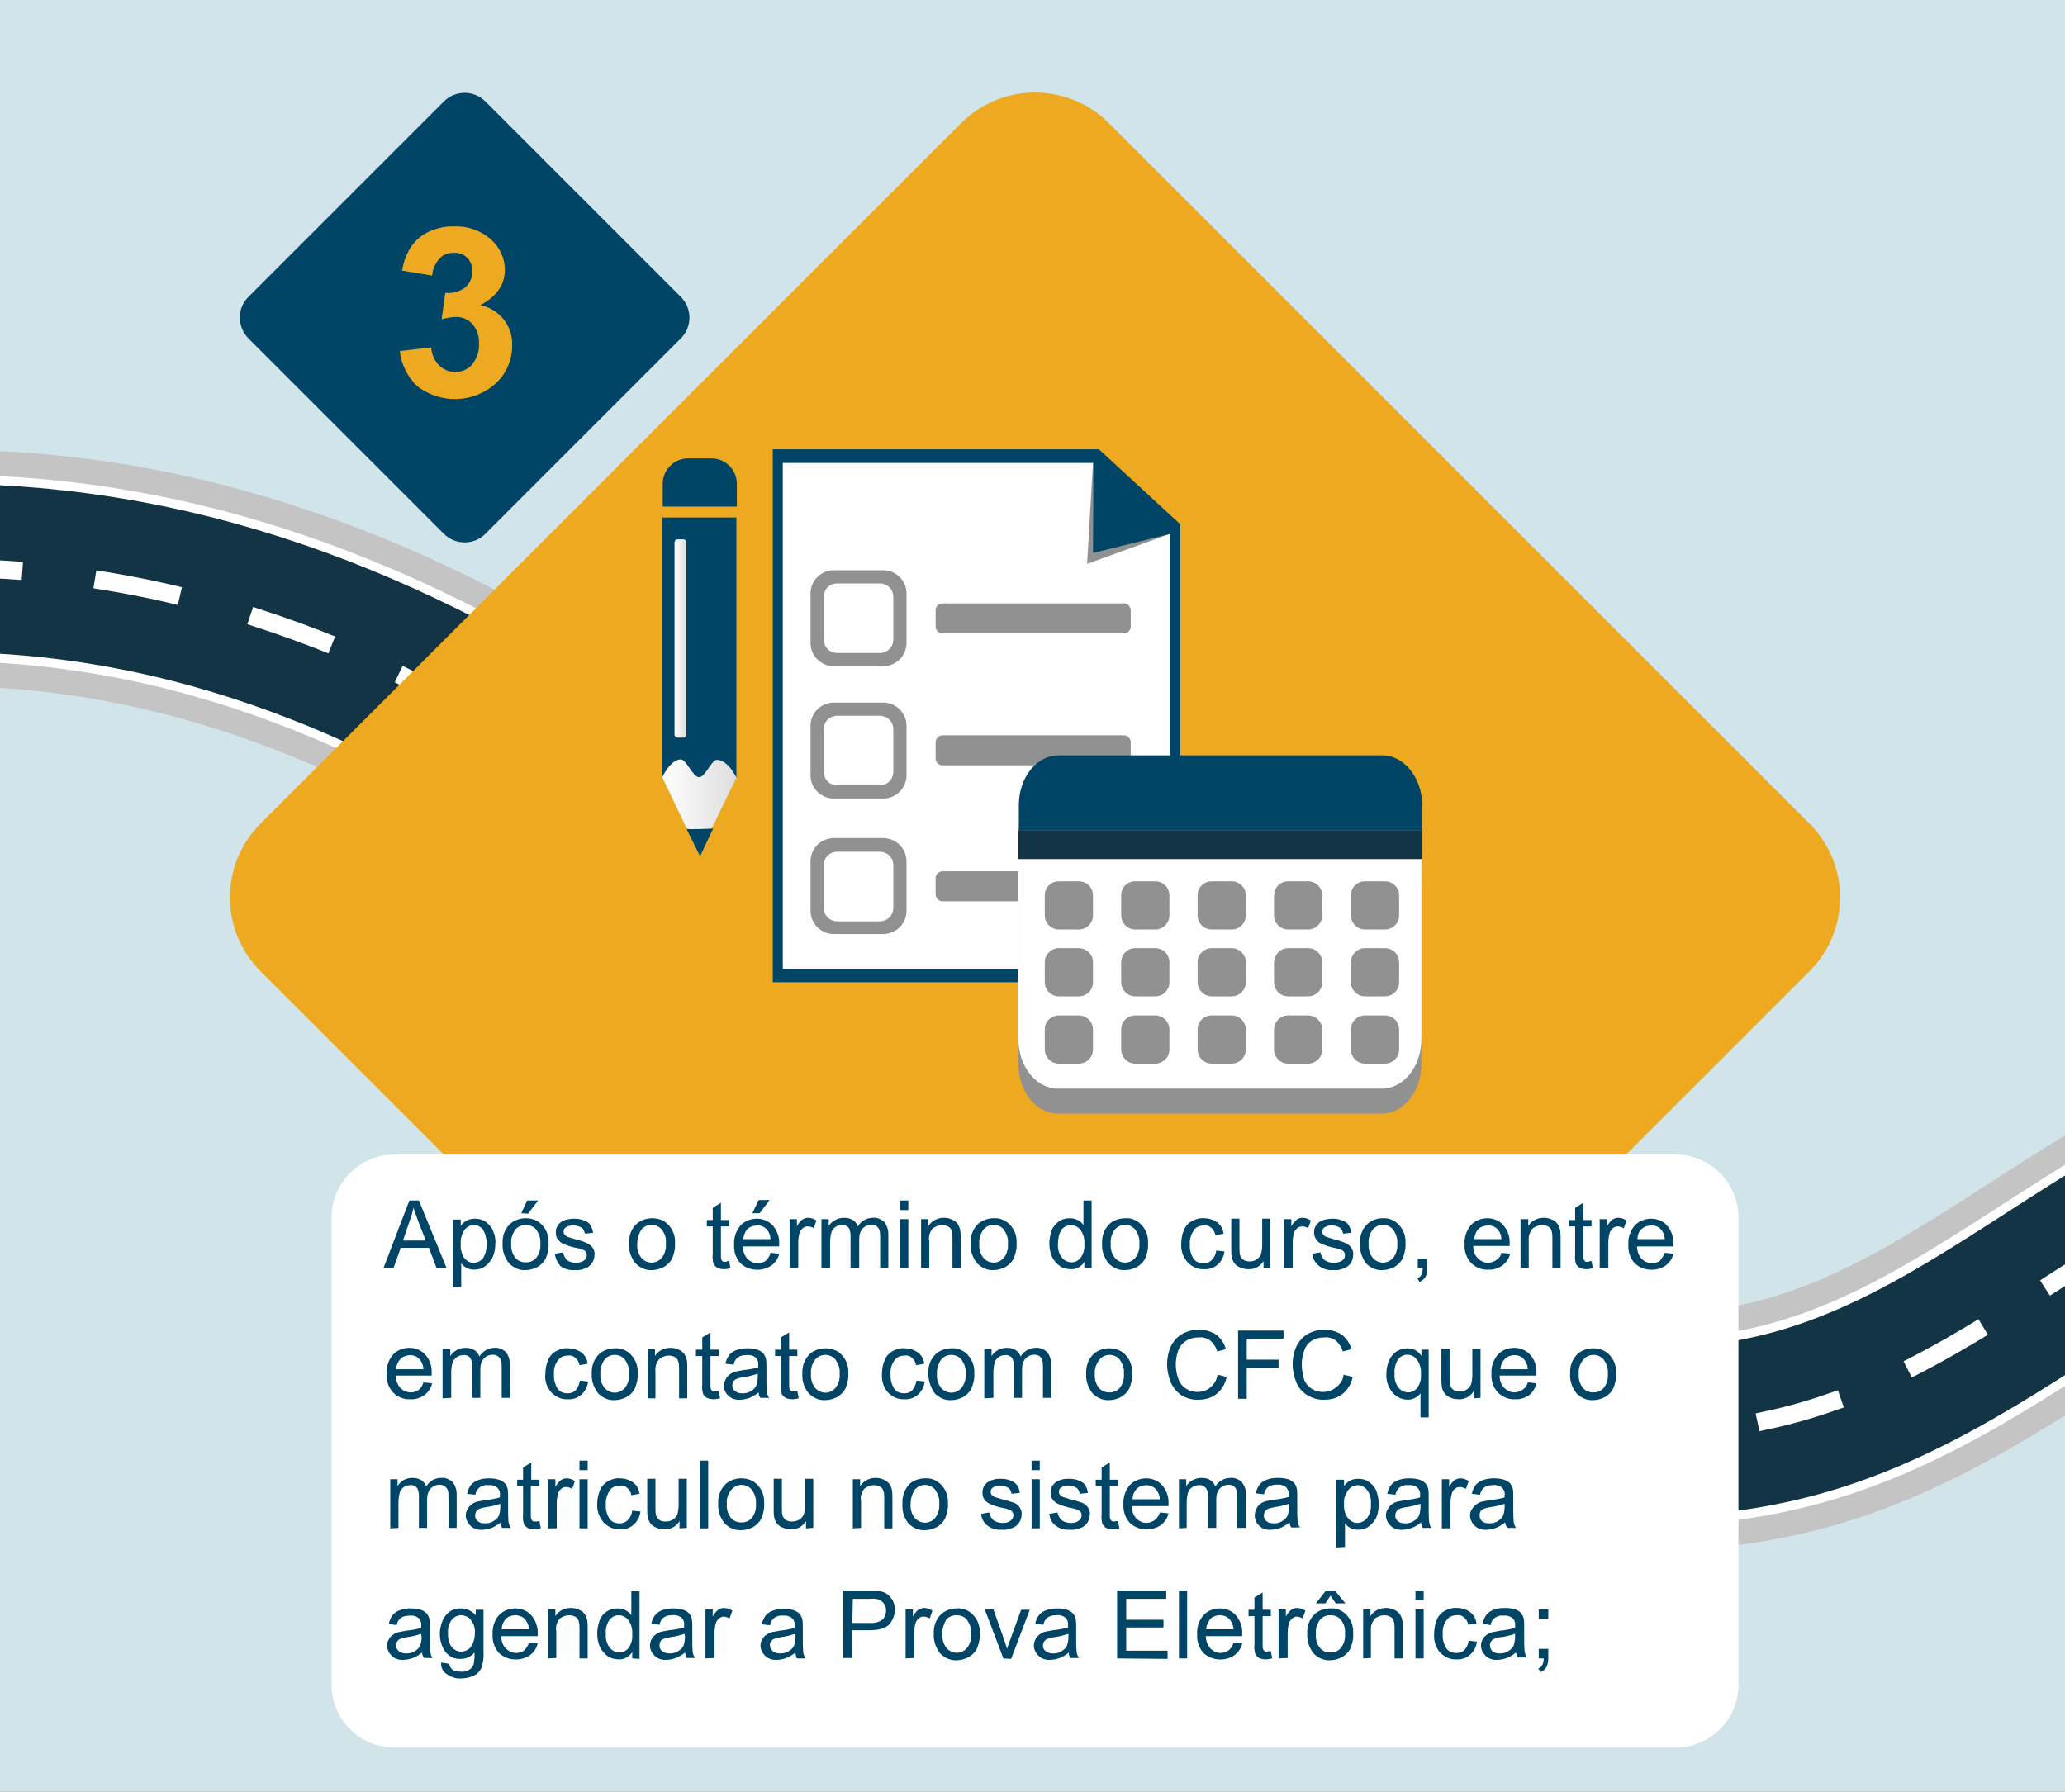 <?xml version="1.0" encoding="utf-8"?>
<!-- Generator: Adobe Illustrator 26.0.1, SVG Export Plug-In . SVG Version: 6.00 Build 0)  -->
<svg version="1.1" id="Layer_1" xmlns="http://www.w3.org/2000/svg" xmlns:xlink="http://www.w3.org/1999/xlink" x="0px" y="0px"
	 viewBox="0 0 454 394" style="enable-background:new 0 0 454 394;" xml:space="preserve">
<rect x="0" y="0" width="454" height="394" fill="#808080" stroke="none"/>
<style type="text/css">
	.st0{clip-path:url(#SVGID_00000072273129167956826510000010145045695975883191_);fill:#D0E4EA;}
	
		.st1{clip-path:url(#SVGID_00000072273129167956826510000010145045695975883191_);fill:none;stroke:#C4C4C4;stroke-width:52;stroke-miterlimit:10;}
	
		.st2{clip-path:url(#SVGID_00000072273129167956826510000010145045695975883191_);fill:none;stroke:#FFFFFF;stroke-width:41;stroke-miterlimit:10;}
	
		.st3{clip-path:url(#SVGID_00000072273129167956826510000010145045695975883191_);fill:none;stroke:#123444;stroke-width:37;stroke-miterlimit:10;}
	
		.st4{clip-path:url(#SVGID_00000072273129167956826510000010145045695975883191_);fill:none;stroke:#FFFFFF;stroke-width:4;stroke-linecap:square;stroke-miterlimit:10;stroke-dasharray:15.05,20.06;}
	.st5{clip-path:url(#SVGID_00000072273129167956826510000010145045695975883191_);fill:#EDAA20;}
	.st6{clip-path:url(#SVGID_00000072273129167956826510000010145045695975883191_);fill:#FFFFFF;}
	.st7{clip-path:url(#SVGID_00000072273129167956826510000010145045695975883191_);fill:#004566;}
	.st8{clip-path:url(#SVGID_00000072273129167956826510000010145045695975883191_);fill:#919191;}
	
		.st9{clip-path:url(#SVGID_00000072273129167956826510000010145045695975883191_);fill:url(#SVGID_00000110467630505293453490000003973996469754743742_);}
	
		.st10{clip-path:url(#SVGID_00000072273129167956826510000010145045695975883191_);fill:url(#SVGID_00000087382523456595938930000001294626405374967208_);}
	.st11{clip-path:url(#SVGID_00000072273129167956826510000010145045695975883191_);fill:#123444;}
</style>
<g>
	<defs>
		<rect id="SVGID_1_" width="454" height="394"/>
	</defs>
	<clipPath id="SVGID_00000009561007669770918450000014126862448530540684_">
		<use xlink:href="#SVGID_1_"  style="overflow:visible;"/>
	</clipPath>
	
		<rect x="-907.1" y="-2.3" style="clip-path:url(#SVGID_00000009561007669770918450000014126862448530540684_);fill:#D0E4EA;" width="2269.9" height="400"/>
	
		<path style="clip-path:url(#SVGID_00000009561007669770918450000014126862448530540684_);fill:none;stroke:#C4C4C4;stroke-width:52;stroke-miterlimit:10;" d="
		M-1001.8,247.5c138.8-280.3,296.2-34.9,301-28.4c20.7,28,46.7,53,77.8,71.5c99.3,59,204.1,18.7,294.3-34.8
		c97.4-57.7,187.3-126.8,309-130.8c115.8-3.7,194,82,272.8,146.5c37.2,30.5,86.6,52,137.3,40.4c27.9-6.4,50.2-23.3,73.7-37.9
		c61-37.8,121.4-75.4,191.5-97.7c83.3-26.5,181.7-28.9,254.3,21.6c50.5,35.1,87.5,88.7,144.6,115.7c19.1,9,99.5,28.1,136.7-13.9
		c0,0,87.3-83.5,187.4-25.4"/>
	
		<path style="clip-path:url(#SVGID_00000009561007669770918450000014126862448530540684_);fill:none;stroke:#FFFFFF;stroke-width:41;stroke-miterlimit:10;" d="
		M-1001.8,247.5c138.8-280.3,296.2-34.9,301-28.4c20.7,28,46.7,53,77.8,71.5c99.3,59,204.1,18.7,294.3-34.8
		c97.4-57.7,187.3-126.8,309-130.8c115.8-3.7,194,82,272.8,146.5c37.2,30.5,86.6,52,137.3,40.4c27.9-6.4,50.2-23.3,73.7-37.9
		c61-37.8,121.4-75.4,191.5-97.7c83.3-26.5,181.7-28.9,254.3,21.6c50.5,35.1,87.5,88.7,144.6,115.7c19.1,9,99.5,28.1,136.7-13.9
		c0,0,87.3-83.5,187.4-25.4"/>
	
		<path style="clip-path:url(#SVGID_00000009561007669770918450000014126862448530540684_);fill:none;stroke:#123444;stroke-width:37;stroke-miterlimit:10;" d="
		M-1001.8,247.5c138.8-280.3,296.2-34.9,301-28.4c20.7,28,46.7,53,77.8,71.5c99.3,59,204.1,18.7,294.3-34.8
		c97.4-57.7,187.3-126.8,309-130.8c115.8-3.7,194,82,272.8,146.5c37.2,30.5,86.6,52,137.3,40.4c27.9-6.4,50.2-23.3,73.7-37.9
		c61-37.8,121.4-75.4,191.5-97.7c83.3-26.5,181.7-28.9,254.3,21.6c50.5,35.1,87.5,88.7,144.6,115.7c19.1,9,99.5,28.1,136.7-13.9
		c0,0,87.3-83.5,187.4-25.4"/>
	
		<path style="clip-path:url(#SVGID_00000009561007669770918450000014126862448530540684_);fill:none;stroke:#FFFFFF;stroke-width:4;stroke-linecap:square;stroke-miterlimit:10;stroke-dasharray:15.05,20.06;" d="
		M-984.2,210.4c125.3-210.1,278.8,2.4,283.4,8.7c20.7,28,46.7,53,77.8,71.5c99.3,59,204.1,18.7,294.3-34.8
		C-231.2,198.1-141.4,129-19.7,125c115.8-3.7,194,82,272.8,146.5c37.2,30.5,86.6,52,137.3,40.4c27.9-6.4,50.2-23.3,73.7-37.9
		c61-37.8,121.4-75.4,191.5-97.7c83.3-26.5,181.7-28.9,254.3,21.6c50.5,35.1,87.5,88.7,144.6,115.7c18.6,8.8,95.1,27,133.5-10.5
		c3.4-3.3,6.9-6.5,10.7-9.3c22.3-16.7,91-60.6,161.8-28.9"/>
	<path id="Retângulo_90" style="clip-path:url(#SVGID_00000009561007669770918450000014126862448530540684_);fill:#EDAA20;" d="
		M57.3,181.1l154-154c9-9,23.5-9,32.5,0l154,154c9,9,9,23.5,0,32.5l-154,154c-9,9-23.5,9-32.5,0l-154-154
		C48.3,204.6,48.3,190.1,57.3,181.1z"/>
	<path style="clip-path:url(#SVGID_00000009561007669770918450000014126862448530540684_);fill:#FFFFFF;" d="M86.7,253.9h281.7
		c7.6,0,13.8,6.2,13.8,13.8v102.8c0,7.6-6.2,13.8-13.8,13.8H86.7c-7.6,0-13.8-6.2-13.8-13.8V267.7C72.9,260.1,79.1,253.9,86.7,253.9
		z"/>
	<path style="clip-path:url(#SVGID_00000009561007669770918450000014126862448530540684_);fill:#004566;" d="M84.3,278.9l5.7-14.9
		h2.1l6.1,14.9H96l-1.7-4.5h-6.2l-1.6,4.5L84.3,278.9z M88.6,272.8h5l-1.6-4.1c-0.5-1.3-0.8-2.3-1.1-3.1c-0.2,1-0.5,1.9-0.8,2.8
		L88.6,272.8z"/>
	<path style="clip-path:url(#SVGID_00000009561007669770918450000014126862448530540684_);fill:#004566;" d="M99.6,283.1v-14.9h1.7
		v1.4c0.3-0.5,0.8-0.9,1.3-1.2c0.6-0.3,1.2-0.4,1.8-0.4c0.9,0,1.7,0.2,2.4,0.7c0.7,0.5,1.3,1.2,1.6,2c0.4,0.9,0.6,1.9,0.5,2.8
		c0,1-0.2,2.1-0.6,3c-0.4,0.8-1,1.5-1.7,2c-0.7,0.5-1.5,0.7-2.4,0.7c-0.6,0-1.1-0.1-1.6-0.4c-0.5-0.2-0.9-0.6-1.2-1v5.2L99.6,283.1z
		 M101.3,273.6c-0.1,1.1,0.2,2.2,0.8,3.1c0.5,0.6,1.2,1,2,1c0.8,0,1.6-0.4,2.1-1c1.1-1.9,1.1-4.3,0-6.3c-0.5-0.6-1.2-1-2-1
		c-0.8,0-1.6,0.4-2.1,1.1C101.5,271.4,101.2,272.5,101.3,273.6z"/>
	<path style="clip-path:url(#SVGID_00000009561007669770918450000014126862448530540684_);fill:#004566;" d="M110.5,273.5
		c-0.1-1.7,0.5-3.3,1.7-4.4c0.9-0.8,2.2-1.2,3.4-1.2c1.4,0,2.7,0.5,3.6,1.5c1,1.1,1.5,2.5,1.4,4c0.1,1.1-0.2,2.3-0.6,3.3
		c-0.4,0.8-1,1.4-1.8,1.9c-0.8,0.4-1.7,0.7-2.6,0.7c-1.4,0.1-2.7-0.5-3.7-1.5C110.9,276.5,110.4,275,110.5,273.5z M112.4,273.5
		c-0.1,1.1,0.2,2.2,0.9,3.1c0.6,0.7,1.4,1,2.3,1c0.9,0,1.7-0.3,2.3-1c0.7-0.9,1-2,0.9-3.2c0.1-1.1-0.3-2.1-0.9-3
		c-0.6-0.7-1.4-1-2.3-1c-0.9,0-1.7,0.3-2.3,1C112.6,271.4,112.3,272.4,112.4,273.5z M114.6,266.8l1.3-2.8h2.4l-2.2,2.9L114.6,266.8z
		"/>
	<path style="clip-path:url(#SVGID_00000009561007669770918450000014126862448530540684_);fill:#004566;" d="M122,275.7l1.8-0.3
		c0.1,0.6,0.4,1.2,0.8,1.7c0.6,0.4,1.3,0.6,1.9,0.6c0.7,0,1.3-0.1,1.9-0.5c0.4-0.3,0.6-0.7,0.6-1.2c0-0.4-0.2-0.8-0.5-1
		c-0.6-0.3-1.2-0.5-1.9-0.6c-1-0.2-1.9-0.5-2.8-0.9c-0.5-0.2-0.9-0.6-1.2-1c-0.3-0.4-0.4-0.9-0.4-1.5c0-0.5,0.1-0.9,0.3-1.3
		c0.2-0.4,0.5-0.7,0.9-1c0.4-0.2,0.7-0.4,1.2-0.5c0.5-0.1,1-0.2,1.6-0.2c0.8,0,1.5,0.1,2.2,0.4c0.6,0.2,1.1,0.5,1.4,1
		c0.3,0.5,0.5,1.1,0.6,1.7l-1.8,0.2c-0.1-0.5-0.3-1-0.7-1.3c-0.5-0.3-1.1-0.5-1.7-0.5c-0.6-0.1-1.3,0.1-1.8,0.4
		c-0.3,0.2-0.5,0.6-0.5,1c0,0.2,0.1,0.5,0.2,0.6c0.2,0.2,0.4,0.4,0.7,0.5c0.2,0.1,0.7,0.2,1.6,0.5c0.9,0.2,1.8,0.5,2.7,0.9
		c0.5,0.2,0.9,0.6,1.2,1c0.3,0.5,0.5,1,0.4,1.6c0,0.6-0.2,1.2-0.5,1.7c-0.4,0.6-0.9,1-1.5,1.2c-0.7,0.3-1.5,0.5-2.3,0.4
		c-1.1,0.1-2.3-0.2-3.2-0.9C122.6,277.7,122.1,276.8,122,275.7z"/>
	<path style="clip-path:url(#SVGID_00000009561007669770918450000014126862448530540684_);fill:#004566;" d="M138.3,273.5
		c-0.1-1.7,0.5-3.3,1.7-4.4c0.9-0.8,2.2-1.2,3.4-1.2c1.4,0,2.7,0.5,3.6,1.5c1,1.1,1.5,2.5,1.4,4c0.1,1.1-0.2,2.3-0.6,3.3
		c-0.4,0.8-1,1.4-1.8,1.9c-0.8,0.4-1.7,0.7-2.6,0.7c-1.4,0.1-2.7-0.5-3.7-1.5C138.7,276.5,138.2,275,138.3,273.5z M140.1,273.5
		c-0.1,1.1,0.2,2.2,0.9,3.1c1.1,1.3,3,1.4,4.2,0.3c0.1-0.1,0.2-0.2,0.3-0.3c0.7-0.9,1-2,0.9-3.2c0.1-1.1-0.2-2.1-0.9-3
		c-1.1-1.3-3-1.4-4.2-0.3c-0.1,0.1-0.2,0.2-0.3,0.3C140.4,271.4,140.1,272.4,140.1,273.5z"/>
	<path style="clip-path:url(#SVGID_00000009561007669770918450000014126862448530540684_);fill:#004566;" d="M160.3,277.3l0.3,1.6
		c-0.5,0.1-0.9,0.2-1.4,0.2c-0.5,0-1.1-0.1-1.5-0.3c-0.3-0.2-0.6-0.5-0.8-0.8c-0.2-0.7-0.3-1.4-0.2-2.1v-6.2h-1.3v-1.4h1.3v-2.7
		l1.8-1.1v3.8h1.8v1.4h-1.8v6.3c0,0.3,0,0.7,0.1,1c0.1,0.2,0.2,0.3,0.3,0.4c0.2,0.1,0.4,0.1,0.6,0.1
		C159.7,277.4,160,277.3,160.3,277.3z"/>
	<path style="clip-path:url(#SVGID_00000009561007669770918450000014126862448530540684_);fill:#004566;" d="M169.4,275.5l1.9,0.2
		c-0.2,1-0.8,1.9-1.7,2.6c-2.1,1.4-5,1.2-6.8-0.5c-1-1.1-1.5-2.6-1.4-4.1c-0.1-1.5,0.4-3,1.4-4.2c0.9-1,2.3-1.5,3.6-1.5
		c1.3,0,2.6,0.5,3.5,1.5c1,1.2,1.5,2.6,1.4,4.1c0,0.1,0,0.3,0,0.5h-8c0,1,0.4,2,1,2.7c0.6,0.6,1.4,1,2.3,1c0.6,0,1.2-0.2,1.7-0.5
		C168.9,276.7,169.3,276.1,169.4,275.5z M163.4,272.5h6c0-0.7-0.3-1.5-0.7-2c-0.6-0.7-1.4-1.1-2.3-1c-0.8,0-1.6,0.3-2.1,0.8
		C163.8,270.8,163.5,271.7,163.4,272.5z M165.4,266.8l1.4-2.9h2.4l-2.2,2.9H165.4z"/>
	<path style="clip-path:url(#SVGID_00000009561007669770918450000014126862448530540684_);fill:#004566;" d="M173.6,278.9v-10.8h1.6
		v1.6c0.3-0.6,0.7-1.1,1.2-1.5c0.3-0.2,0.8-0.4,1.2-0.4c0.7,0,1.3,0.2,1.9,0.6l-0.6,1.7c-0.4-0.3-0.9-0.4-1.3-0.4
		c-0.4,0-0.8,0.1-1.1,0.4c-0.3,0.3-0.6,0.6-0.7,1c-0.2,0.7-0.3,1.4-0.3,2.1v5.6L173.6,278.9z"/>
	<path style="clip-path:url(#SVGID_00000009561007669770918450000014126862448530540684_);fill:#004566;" d="M180.6,278.9v-10.8h1.6
		v1.5c0.3-0.5,0.8-1,1.4-1.3c0.6-0.3,1.2-0.5,1.9-0.5c0.7,0,1.4,0.1,2,0.5c0.5,0.3,0.9,0.8,1.1,1.4c0.7-1.2,2-1.9,3.3-1.9
		c0.9-0.1,1.8,0.3,2.5,0.9c0.6,0.8,0.9,1.7,0.9,2.7v7.4h-1.8v-6.8c0-0.5,0-1.1-0.2-1.6c-0.1-0.3-0.4-0.6-0.6-0.8
		c-0.3-0.2-0.7-0.3-1.1-0.3c-0.7,0-1.4,0.3-1.9,0.8c-0.6,0.7-0.8,1.5-0.8,2.4v6.3H187v-7c0-0.6-0.1-1.3-0.4-1.8
		c-0.4-0.4-0.9-0.7-1.5-0.6c-0.5,0-1,0.1-1.4,0.4c-0.4,0.3-0.8,0.7-0.9,1.2c-0.2,0.7-0.3,1.5-0.3,2.3v5.6L180.6,278.9z"/>
	<path style="clip-path:url(#SVGID_00000009561007669770918450000014126862448530540684_);fill:#004566;" d="M197.9,266.1V264h1.8
		v2.1L197.9,266.1z M197.9,278.9v-10.8h1.8v10.8H197.9z"/>
	<path style="clip-path:url(#SVGID_00000009561007669770918450000014126862448530540684_);fill:#004566;" d="M202.5,278.9v-10.8h1.6
		v1.5c0.8-1.2,2.1-1.8,3.4-1.8c0.6,0,1.2,0.1,1.8,0.4c0.5,0.2,0.9,0.5,1.2,0.9c0.3,0.4,0.5,0.9,0.6,1.4c0.1,0.6,0.1,1.2,0.1,1.8v6.6
		h-1.8v-6.6c0-0.6-0.1-1.1-0.2-1.7c-0.1-0.4-0.4-0.7-0.8-0.9c-0.4-0.2-0.8-0.3-1.3-0.3c-0.7,0-1.4,0.3-2,0.7c-0.7,0.8-1,1.8-0.8,2.8
		v5.9H202.5z"/>
	<path style="clip-path:url(#SVGID_00000009561007669770918450000014126862448530540684_);fill:#004566;" d="M213.4,273.5
		c-0.1-1.7,0.5-3.3,1.7-4.4c0.9-0.8,2.2-1.2,3.4-1.2c1.4-0.1,2.7,0.5,3.6,1.5c1,1.1,1.5,2.5,1.4,4c0.1,1.1-0.2,2.2-0.6,3.3
		c-0.4,0.8-1,1.4-1.8,1.9c-0.8,0.4-1.7,0.7-2.6,0.7c-1.4,0.1-2.7-0.5-3.7-1.5C213.8,276.5,213.3,275,213.4,273.5z M215.3,273.5
		c-0.1,1.1,0.2,2.2,0.9,3.1c1.1,1.3,3,1.4,4.2,0.3c0.1-0.1,0.2-0.2,0.3-0.3c0.7-0.9,1-2,0.9-3.2c0.1-1.1-0.3-2.1-0.9-3
		c-1.1-1.3-3-1.4-4.2-0.3c-0.1,0.1-0.2,0.2-0.3,0.3C215.5,271.4,215.2,272.4,215.3,273.5z"/>
	<path style="clip-path:url(#SVGID_00000009561007669770918450000014126862448530540684_);fill:#004566;" d="M238.4,278.9v-1.4
		c-0.6,1-1.8,1.7-3,1.6c-0.8,0-1.7-0.2-2.4-0.7c-0.7-0.5-1.3-1.2-1.7-2c-0.4-0.9-0.6-1.9-0.6-2.9c0-1,0.2-2,0.5-2.9
		c0.3-0.8,0.9-1.5,1.6-2c0.7-0.5,1.5-0.7,2.4-0.7c1.2,0,2.3,0.5,3,1.5V264h1.8v14.9L238.4,278.9z M232.6,273.5
		c-0.1,1.1,0.2,2.2,0.9,3.1c0.5,0.6,1.3,1,2.1,1c0.8,0,1.5-0.4,2-1c0.6-0.9,0.9-1.9,0.8-3c0.1-1.1-0.2-2.3-0.9-3.2
		c-0.5-0.6-1.3-1-2.1-1c-0.8,0-1.5,0.4-2,1C232.8,271.3,232.6,272.4,232.6,273.5L232.6,273.5z"/>
	<path style="clip-path:url(#SVGID_00000009561007669770918450000014126862448530540684_);fill:#004566;" d="M242.3,273.5
		c-0.1-1.7,0.5-3.3,1.7-4.4c0.9-0.8,2.2-1.2,3.4-1.2c1.4-0.1,2.7,0.5,3.6,1.5c1,1.1,1.5,2.5,1.4,4c0.1,1.1-0.2,2.3-0.6,3.3
		c-0.4,0.8-1,1.4-1.8,1.9c-0.8,0.4-1.7,0.7-2.6,0.7c-1.4,0.1-2.7-0.5-3.7-1.5C242.7,276.5,242.2,275,242.3,273.5z M244.2,273.5
		c-0.1,1.1,0.2,2.2,0.9,3.1c1.1,1.3,3,1.4,4.2,0.3c0.1-0.1,0.2-0.2,0.3-0.3c0.7-0.9,1-2,0.9-3.2c0.1-1.1-0.3-2.1-0.9-3
		c-1.1-1.3-3-1.4-4.2-0.3c-0.1,0.1-0.2,0.2-0.3,0.3C244.4,271.3,244.1,272.4,244.2,273.5z"/>
	<path style="clip-path:url(#SVGID_00000009561007669770918450000014126862448530540684_);fill:#004566;" d="M267.4,275l1.8,0.2
		c-0.1,1.1-0.7,2.2-1.5,2.9c-0.8,0.7-1.9,1.1-3,1c-1.3,0.1-2.6-0.5-3.6-1.5c-1-1.2-1.5-2.6-1.4-4.1c0-1,0.2-2.1,0.6-3
		c0.3-0.8,1-1.6,1.8-2c0.8-0.4,1.7-0.7,2.6-0.6c1,0,2,0.3,2.9,0.9c0.8,0.6,1.3,1.5,1.4,2.5l-1.8,0.3c-0.1-0.6-0.4-1.2-0.9-1.6
		c-0.4-0.4-1-0.6-1.6-0.5c-0.9,0-1.7,0.3-2.2,1c-0.6,0.9-1,2-0.9,3.1c-0.1,1.1,0.2,2.2,0.8,3.2c0.5,0.7,1.3,1,2.2,1
		c0.7,0,1.3-0.2,1.8-0.7C267,276.5,267.3,275.8,267.4,275z"/>
	<path style="clip-path:url(#SVGID_00000009561007669770918450000014126862448530540684_);fill:#004566;" d="M277.8,278.9v-1.6
		c-0.7,1.2-2,1.9-3.4,1.8c-0.6,0-1.2-0.1-1.8-0.4c-0.5-0.2-0.9-0.5-1.2-0.9c-0.3-0.4-0.5-0.9-0.6-1.4c-0.1-0.6-0.1-1.1-0.1-1.7v-6.7
		h1.8v6c0,0.6,0,1.3,0.1,1.9c0.1,0.5,0.4,0.9,0.7,1.1c0.4,0.3,0.9,0.4,1.4,0.4c0.5,0,1.1-0.1,1.5-0.4c0.5-0.3,0.8-0.7,1-1.1
		c0.2-0.7,0.3-1.4,0.3-2.1v-5.8h1.8v10.8L277.8,278.9z"/>
	<path style="clip-path:url(#SVGID_00000009561007669770918450000014126862448530540684_);fill:#004566;" d="M282.3,278.9v-10.8h1.6
		v1.6c0.3-0.6,0.7-1.1,1.2-1.5c0.3-0.2,0.8-0.4,1.2-0.4c0.7,0,1.3,0.2,1.9,0.6l-0.6,1.7c-0.4-0.3-0.9-0.4-1.3-0.4
		c-0.4,0-0.8,0.1-1.1,0.4c-0.3,0.3-0.6,0.6-0.7,1c-0.2,0.7-0.3,1.4-0.3,2.1v5.6L282.3,278.9z"/>
	<path style="clip-path:url(#SVGID_00000009561007669770918450000014126862448530540684_);fill:#004566;" d="M288.5,275.7l1.8-0.3
		c0.1,0.6,0.4,1.2,0.9,1.7c0.6,0.4,1.3,0.6,2,0.6c0.7,0,1.3-0.1,1.9-0.5c0.4-0.3,0.6-0.7,0.6-1.2c0-0.4-0.2-0.8-0.5-1
		c-0.6-0.3-1.2-0.5-1.9-0.6c-1-0.2-1.9-0.5-2.8-0.9c-1-0.4-1.6-1.4-1.6-2.5c0-0.5,0.1-0.9,0.3-1.3c0.2-0.4,0.5-0.7,0.9-1
		c0.4-0.2,0.7-0.4,1.2-0.5c0.5-0.1,1-0.2,1.6-0.2c0.8,0,1.5,0.1,2.2,0.4c0.6,0.2,1.1,0.5,1.4,1c0.3,0.5,0.5,1.1,0.6,1.7l-1.8,0.2
		c-0.1-0.5-0.3-1-0.7-1.3c-0.5-0.3-1.1-0.5-1.6-0.5c-0.6-0.1-1.3,0.1-1.8,0.4c-0.3,0.2-0.5,0.6-0.5,1c0,0.2,0.1,0.5,0.2,0.6
		c0.2,0.2,0.4,0.4,0.7,0.5c0.2,0.1,0.7,0.2,1.6,0.5c0.9,0.2,1.8,0.5,2.7,0.9c0.5,0.2,0.9,0.6,1.2,1c0.3,0.5,0.5,1,0.4,1.6
		c0,0.6-0.2,1.2-0.5,1.7c-0.4,0.6-0.9,1-1.5,1.2c-0.7,0.3-1.5,0.5-2.3,0.4c-1.1,0.1-2.3-0.2-3.2-0.9
		C289.1,277.7,288.6,276.7,288.5,275.7z"/>
	<path style="clip-path:url(#SVGID_00000009561007669770918450000014126862448530540684_);fill:#004566;" d="M299,273.5
		c-0.1-1.7,0.5-3.3,1.7-4.4c0.9-0.8,2.1-1.2,3.3-1.2c1.4-0.1,2.7,0.5,3.6,1.5c1,1.1,1.5,2.5,1.4,4c0.1,1.1-0.2,2.2-0.6,3.3
		c-0.4,0.8-1,1.4-1.8,1.9c-0.8,0.4-1.7,0.7-2.6,0.7c-1.4,0.1-2.7-0.5-3.7-1.5C299.4,276.5,298.9,275,299,273.5z M300.9,273.5
		c-0.1,1.1,0.2,2.2,0.9,3.1c1.1,1.3,3,1.4,4.2,0.3c0.1-0.1,0.2-0.2,0.3-0.3c0.7-0.9,1-2,0.9-3.2c0.1-1.1-0.3-2.1-0.9-3
		c-1.1-1.3-3-1.4-4.2-0.3c-0.1,0.1-0.2,0.2-0.3,0.3C301.1,271.3,300.8,272.4,300.9,273.5L300.9,273.5z"/>
	<path style="clip-path:url(#SVGID_00000009561007669770918450000014126862448530540684_);fill:#004566;" d="M311.7,278.9v-2.1h2.1
		v2.1c0,0.6-0.1,1.3-0.4,1.9c-0.3,0.5-0.8,0.9-1.3,1.1l-0.5-0.8c0.4-0.1,0.7-0.4,0.9-0.8c0.2-0.4,0.3-0.9,0.3-1.4H311.7z"/>
	<path style="clip-path:url(#SVGID_00000009561007669770918450000014126862448530540684_);fill:#004566;" d="M330.1,275.5l1.9,0.2
		c-0.2,1-0.8,1.9-1.7,2.6c-0.9,0.6-2,1-3.1,0.9c-1.4,0.1-2.8-0.5-3.8-1.5c-1-1.1-1.5-2.6-1.4-4.1c-0.1-1.5,0.4-3,1.4-4.2
		c0.9-1,2.3-1.5,3.6-1.5c1.3,0,2.6,0.5,3.5,1.5c1,1.2,1.5,2.6,1.4,4.1c0,0.1,0,0.3,0,0.5h-8c0,1,0.3,2,1,2.7c0.6,0.6,1.4,1,2.2,1
		c0.6,0,1.2-0.2,1.7-0.5C329.6,276.7,330,276.1,330.1,275.5z M324.1,272.5h6c0-0.7-0.3-1.5-0.7-2c-0.6-0.7-1.4-1.1-2.3-1
		c-0.8,0-1.6,0.3-2.1,0.8C324.5,270.8,324.2,271.7,324.1,272.5L324.1,272.5z"/>
	<path style="clip-path:url(#SVGID_00000009561007669770918450000014126862448530540684_);fill:#004566;" d="M334.3,278.9v-10.8h1.7
		v1.5c0.7-1.2,2.1-1.8,3.4-1.8c0.6,0,1.2,0.1,1.8,0.4c0.5,0.2,0.9,0.5,1.2,0.9c0.3,0.4,0.5,0.9,0.6,1.4c0.1,0.6,0.1,1.2,0.1,1.8v6.6
		h-1.8v-6.6c0-0.6,0-1.1-0.2-1.7c-0.1-0.4-0.4-0.7-0.8-0.9c-0.4-0.2-0.8-0.3-1.3-0.3c-0.7,0-1.4,0.3-2,0.7c-0.7,0.8-1,1.8-0.9,2.8
		v5.9H334.3z"/>
	<path style="clip-path:url(#SVGID_00000009561007669770918450000014126862448530540684_);fill:#004566;" d="M349.9,277.3l0.3,1.6
		c-0.5,0.1-0.9,0.2-1.4,0.2c-0.5,0-1.1-0.1-1.5-0.3c-0.3-0.2-0.6-0.5-0.8-0.8c-0.2-0.7-0.3-1.4-0.2-2.1v-6.2h-1.3v-1.4h1.3v-2.7
		l1.8-1.1v3.8h1.8v1.4h-1.8v6.3c0,0.3,0,0.7,0.1,1c0.1,0.1,0.2,0.3,0.3,0.4c0.2,0.1,0.4,0.1,0.6,0.1
		C349.4,277.4,349.6,277.3,349.9,277.3z"/>
	<path style="clip-path:url(#SVGID_00000009561007669770918450000014126862448530540684_);fill:#004566;" d="M351.7,278.9v-10.8h1.6
		v1.6c0.3-0.6,0.7-1.1,1.2-1.5c0.3-0.2,0.8-0.4,1.2-0.4c0.7,0,1.3,0.2,1.9,0.6l-0.6,1.7c-0.4-0.2-0.9-0.4-1.3-0.4
		c-0.4,0-0.8,0.1-1.1,0.4c-0.3,0.3-0.6,0.6-0.7,1c-0.2,0.7-0.3,1.4-0.3,2.1v5.6L351.7,278.9z"/>
	<path style="clip-path:url(#SVGID_00000009561007669770918450000014126862448530540684_);fill:#004566;" d="M366,275.5l1.9,0.2
		c-0.2,1-0.8,1.9-1.7,2.6c-2.1,1.4-5,1.2-6.8-0.5c-1-1.1-1.5-2.6-1.4-4.1c-0.1-1.5,0.4-3,1.4-4.2c0.9-1,2.3-1.5,3.6-1.5
		c1.3,0,2.6,0.5,3.5,1.5c1,1.2,1.5,2.6,1.4,4.1c0,0.1,0,0.3,0,0.5h-8c0,1,0.4,2,1,2.7c0.6,0.6,1.4,1,2.3,1c0.6,0,1.2-0.2,1.7-0.5
		C365.4,276.7,365.8,276.1,366,275.5z M360,272.5h6c0-0.7-0.3-1.5-0.7-2c-0.6-0.7-1.4-1.1-2.3-1c-0.8,0-1.6,0.3-2.1,0.8
		C360.3,270.8,360,271.7,360,272.5z"/>
	<path style="clip-path:url(#SVGID_00000009561007669770918450000014126862448530540684_);fill:#004566;" d="M93.1,304l1.9,0.2
		c-0.2,1-0.8,1.9-1.7,2.6c-0.9,0.6-2,1-3.1,0.9c-1.4,0.1-2.8-0.5-3.8-1.5c-1-1.1-1.5-2.6-1.4-4.1c-0.1-1.5,0.4-3,1.4-4.2
		c0.9-1,2.3-1.5,3.6-1.5c1.3,0,2.6,0.5,3.5,1.5c1,1.1,1.5,2.6,1.4,4.1c0,0.1,0,0.3,0,0.5H87c0,1,0.4,2,1,2.7c0.6,0.6,1.4,1,2.3,1
		c0.6,0,1.2-0.2,1.7-0.5C92.5,305.3,92.9,304.7,93.1,304z M87.1,301.1h6c0-0.7-0.3-1.4-0.7-2c-0.5-0.7-1.4-1.1-2.2-1.1
		c-0.8,0-1.6,0.3-2.1,0.8C87.5,299.4,87.1,300.3,87.1,301.1L87.1,301.1z"/>
	<path style="clip-path:url(#SVGID_00000009561007669770918450000014126862448530540684_);fill:#004566;" d="M97.3,307.5v-10.8H99
		v1.5c0.7-1.1,2-1.8,3.3-1.8c0.7,0,1.4,0.1,2,0.5c0.5,0.3,0.9,0.8,1.1,1.4c0.7-1.2,2-1.9,3.3-1.9c0.9-0.1,1.8,0.3,2.5,0.9
		c0.6,0.8,0.9,1.7,0.9,2.7v7.4h-1.8v-6.8c0-0.5,0-1.1-0.2-1.6c-0.1-0.3-0.4-0.6-0.7-0.8c-0.3-0.2-0.7-0.3-1.1-0.3
		c-0.7,0-1.4,0.3-1.9,0.8c-0.6,0.7-0.8,1.5-0.8,2.4v6.3h-1.8v-7c0-0.6-0.1-1.3-0.4-1.8c-0.4-0.4-0.9-0.7-1.5-0.6
		c-0.5,0-1,0.1-1.4,0.4c-0.5,0.3-0.8,0.7-1,1.2c-0.2,0.7-0.3,1.5-0.3,2.2v5.6L97.3,307.5z"/>
	<path style="clip-path:url(#SVGID_00000009561007669770918450000014126862448530540684_);fill:#004566;" d="M127.5,303.6l1.8,0.2
		c-0.1,1.1-0.7,2.2-1.5,2.9c-0.8,0.7-1.9,1.1-3,1c-1.3,0.1-2.6-0.5-3.6-1.5c-1-1.2-1.5-2.6-1.3-4.1c0-1,0.2-2.1,0.6-3
		c0.3-0.8,1-1.6,1.8-2c0.8-0.4,1.7-0.7,2.6-0.6c1,0,2,0.3,2.9,0.9c0.8,0.6,1.3,1.5,1.4,2.5l-1.8,0.3c-0.1-0.6-0.4-1.2-0.9-1.6
		c-0.4-0.4-1-0.6-1.6-0.5c-0.9,0-1.7,0.3-2.2,1c-0.7,0.9-1,2-0.9,3.1c-0.1,1.1,0.2,2.2,0.8,3.2c0.5,0.7,1.3,1,2.2,1
		c0.7,0,1.3-0.2,1.8-0.7C127.1,305,127.4,304.3,127.5,303.6z"/>
	<path style="clip-path:url(#SVGID_00000009561007669770918450000014126862448530540684_);fill:#004566;" d="M130.1,302.1
		c-0.1-1.7,0.5-3.3,1.7-4.4c0.9-0.8,2.2-1.2,3.4-1.2c1.4-0.1,2.7,0.5,3.6,1.5c1,1.1,1.5,2.5,1.4,4c0.1,1.1-0.2,2.3-0.6,3.3
		c-0.4,0.8-1,1.4-1.8,1.9c-0.8,0.4-1.7,0.7-2.6,0.7c-1.4,0.1-2.7-0.5-3.7-1.5C130.5,305.1,130,303.6,130.1,302.1z M132,302.1
		c-0.1,1.1,0.2,2.2,0.9,3.1c1.1,1.3,3,1.4,4.2,0.3c0.1-0.1,0.2-0.2,0.3-0.3c0.7-0.9,1-2,0.9-3.2c0.1-1.1-0.3-2.1-0.9-3
		c-1.1-1.3-3-1.4-4.2-0.3c-0.1,0.1-0.2,0.2-0.3,0.3C132.3,299.9,131.9,301,132,302.1L132,302.1z"/>
	<path style="clip-path:url(#SVGID_00000009561007669770918450000014126862448530540684_);fill:#004566;" d="M142.4,307.5v-10.8h1.6
		v1.5c0.7-1.2,2.1-1.8,3.4-1.8c0.6,0,1.2,0.1,1.8,0.4c0.5,0.2,0.9,0.5,1.2,0.9c0.3,0.4,0.5,0.9,0.6,1.4c0.1,0.6,0.1,1.2,0.1,1.8v6.6
		h-1.8V301c0-0.6,0-1.1-0.2-1.7c-0.1-0.4-0.4-0.7-0.8-0.9c-0.4-0.2-0.8-0.3-1.3-0.3c-0.7,0-1.4,0.3-2,0.7c-0.7,0.8-1,1.8-0.9,2.8
		v5.9L142.4,307.5z"/>
	<path style="clip-path:url(#SVGID_00000009561007669770918450000014126862448530540684_);fill:#004566;" d="M158,305.9l0.3,1.6
		c-0.5,0.1-0.9,0.2-1.4,0.2c-0.5,0-1.1-0.1-1.5-0.3c-0.3-0.2-0.6-0.5-0.8-0.8c-0.2-0.7-0.3-1.4-0.2-2.2v-6.2H153v-1.4h1.4v-2.7
		l1.8-1.1v3.8h1.8v1.4h-1.8v6.3c0,0.3,0,0.7,0.1,1c0.1,0.1,0.2,0.3,0.3,0.4c0.2,0.1,0.4,0.1,0.6,0.1
		C157.5,306,157.7,305.9,158,305.9z"/>
	<path style="clip-path:url(#SVGID_00000009561007669770918450000014126862448530540684_);fill:#004566;" d="M166.8,306.2
		c-0.6,0.5-1.3,0.9-2,1.2c-0.6,0.2-1.3,0.4-2,0.4c-1,0.1-2-0.2-2.7-0.9c-0.6-0.6-1-1.4-0.9-2.2c0-0.5,0.1-1,0.4-1.5
		c0.2-0.4,0.6-0.8,0.9-1c0.4-0.3,0.9-0.5,1.3-0.6c0.5-0.1,1.1-0.2,1.6-0.3c1.1-0.1,2.2-0.3,3.3-0.6c0-0.2,0-0.4,0-0.5
		c0.1-0.6-0.1-1.1-0.5-1.6c-0.6-0.5-1.3-0.7-2.1-0.6c-0.7,0-1.3,0.1-1.9,0.5c-0.5,0.4-0.8,1-0.9,1.6l-1.8-0.2
		c0.1-0.7,0.4-1.3,0.8-1.9c0.4-0.5,1-0.9,1.6-1.1c0.8-0.3,1.6-0.4,2.4-0.4c0.8,0,1.5,0.1,2.2,0.3c0.5,0.2,0.9,0.4,1.3,0.8
		c0.3,0.4,0.5,0.8,0.6,1.2c0.1,0.6,0.1,1.1,0.1,1.7v2.4c0,1.1,0,2.2,0.1,3.2c0.1,0.5,0.2,0.9,0.5,1.3h-1.9
		C166.9,307.1,166.8,306.7,166.8,306.2z M166.6,302.1c-1,0.3-2,0.6-3,0.7c-0.5,0.1-1.1,0.2-1.6,0.4c-0.6,0.2-1,0.8-1,1.5
		c0,0.5,0.2,0.9,0.6,1.2c0.5,0.4,1,0.5,1.6,0.5c0.7,0,1.3-0.1,1.9-0.5c0.5-0.3,1-0.7,1.2-1.3c0.2-0.6,0.3-1.2,0.3-1.8L166.6,302.1z"
		/>
	<path style="clip-path:url(#SVGID_00000009561007669770918450000014126862448530540684_);fill:#004566;" d="M175.3,305.9l0.3,1.6
		c-0.5,0.1-0.9,0.2-1.4,0.2c-0.5,0-1.1-0.1-1.5-0.3c-0.3-0.2-0.6-0.5-0.8-0.8c-0.2-0.7-0.3-1.4-0.2-2.2v-6.2h-1.3v-1.4h1.3v-2.7
		l1.8-1.1v3.8h1.8v1.4h-1.8v6.3c0,0.3,0,0.7,0.1,1c0.1,0.1,0.2,0.3,0.3,0.4c0.2,0.1,0.4,0.1,0.6,0.1
		C174.8,306,175,305.9,175.3,305.9z"/>
	<path style="clip-path:url(#SVGID_00000009561007669770918450000014126862448530540684_);fill:#004566;" d="M176.4,302.1
		c-0.1-1.7,0.5-3.3,1.7-4.4c0.9-0.8,2.2-1.2,3.4-1.2c1.4,0,2.7,0.5,3.6,1.5c1,1.1,1.5,2.5,1.4,4c0.1,1.1-0.2,2.2-0.6,3.3
		c-0.4,0.8-1,1.4-1.8,1.9c-0.8,0.4-1.7,0.7-2.6,0.7c-1.4,0.1-2.7-0.5-3.7-1.5C176.8,305.2,176.3,303.7,176.4,302.1z M178.3,302.1
		c-0.1,1.1,0.2,2.2,0.9,3.1c1.1,1.3,3,1.4,4.2,0.3c0.1-0.1,0.2-0.2,0.3-0.3c0.7-0.9,1-2,0.9-3.2c0.1-1.1-0.3-2.1-0.9-3
		c-1.1-1.3-3-1.4-4.2-0.3c-0.1,0.1-0.2,0.2-0.3,0.3C178.5,300,178.2,301,178.3,302.1L178.3,302.1z"/>
	<path style="clip-path:url(#SVGID_00000009561007669770918450000014126862448530540684_);fill:#004566;" d="M201.5,303.6l1.8,0.2
		c-0.1,1.1-0.7,2.2-1.5,2.9c-0.8,0.7-1.9,1.1-3,1c-1.3,0.1-2.6-0.5-3.6-1.5c-1-1.2-1.4-2.6-1.3-4.1c0-1,0.2-2.1,0.6-3
		c0.3-0.8,1-1.6,1.8-2c0.8-0.4,1.7-0.7,2.6-0.6c1,0,2,0.3,2.9,0.9c0.8,0.6,1.3,1.5,1.4,2.5l-1.8,0.3c-0.1-0.6-0.4-1.2-0.9-1.6
		c-0.4-0.4-1-0.6-1.6-0.5c-0.9,0-1.7,0.3-2.2,1c-0.7,0.9-1,2-0.9,3.1c-0.1,1.1,0.2,2.2,0.8,3.2c0.5,0.7,1.3,1,2.2,1
		c0.7,0,1.3-0.2,1.8-0.7C201.1,305,201.4,304.3,201.5,303.6z"/>
	<path style="clip-path:url(#SVGID_00000009561007669770918450000014126862448530540684_);fill:#004566;" d="M204.1,302.1
		c-0.1-1.7,0.5-3.3,1.7-4.4c0.9-0.8,2.2-1.2,3.4-1.2c1.4-0.1,2.7,0.5,3.6,1.5c1,1.1,1.5,2.5,1.4,4c0.1,1.1-0.2,2.2-0.6,3.3
		c-0.4,0.8-1,1.4-1.8,1.9c-0.8,0.4-1.7,0.7-2.6,0.7c-1.4,0.1-2.7-0.5-3.7-1.5C204.6,305.1,204.1,303.6,204.1,302.1z M206,302.1
		c-0.1,1.1,0.2,2.2,0.9,3.1c1.1,1.3,3,1.4,4.2,0.3c0.1-0.1,0.2-0.2,0.3-0.3c0.7-0.9,1-2,0.9-3.2c0.1-1.1-0.3-2.1-0.9-3
		c-1.1-1.3-3-1.4-4.2-0.3c-0.1,0.1-0.2,0.2-0.3,0.3C206.3,299.9,205.9,301,206,302.1L206,302.1z"/>
	<path style="clip-path:url(#SVGID_00000009561007669770918450000014126862448530540684_);fill:#004566;" d="M216.4,307.5v-10.8h1.6
		v1.5c0.7-1.1,2-1.8,3.3-1.8c0.7,0,1.4,0.1,2,0.5c0.5,0.3,0.9,0.8,1.1,1.4c0.7-1.2,2-1.9,3.3-1.9c0.9-0.1,1.8,0.3,2.5,0.9
		c0.6,0.8,0.9,1.7,0.9,2.7v7.4h-1.8v-6.8c0-0.5,0-1.1-0.2-1.6c-0.1-0.3-0.3-0.6-0.6-0.8c-0.3-0.2-0.7-0.3-1.1-0.3
		c-0.7,0-1.4,0.3-1.9,0.8c-0.6,0.7-0.8,1.5-0.8,2.4v6.3h-1.8v-7c0-0.6-0.1-1.3-0.4-1.8c-0.4-0.4-0.9-0.7-1.5-0.6
		c-0.5,0-1,0.1-1.4,0.4c-0.4,0.3-0.8,0.7-0.9,1.2c-0.2,0.7-0.3,1.5-0.3,2.2v5.6L216.4,307.5z"/>
	<path style="clip-path:url(#SVGID_00000009561007669770918450000014126862448530540684_);fill:#004566;" d="M238.8,302.1
		c-0.1-1.7,0.5-3.3,1.7-4.4c0.9-0.8,2.2-1.2,3.4-1.2c1.4,0,2.7,0.5,3.6,1.5c1,1.1,1.5,2.5,1.4,4c0.1,1.1-0.2,2.3-0.6,3.3
		c-0.4,0.8-1,1.4-1.8,1.9c-0.8,0.4-1.7,0.7-2.6,0.7c-1.4,0.1-2.7-0.5-3.7-1.5C239.2,305.1,238.7,303.6,238.8,302.1z M240.7,302.1
		c-0.1,1.1,0.2,2.2,0.9,3.1c0.6,0.7,1.4,1,2.3,1c0.9,0,1.7-0.3,2.3-1c0.7-0.9,1-2,0.9-3.2c0.1-1.1-0.3-2.1-0.9-3
		c-1.1-1.3-3-1.4-4.2-0.3c-0.1,0.1-0.2,0.2-0.3,0.3C241,300,240.6,301,240.7,302.1z"/>
	<path style="clip-path:url(#SVGID_00000009561007669770918450000014126862448530540684_);fill:#004566;" d="M267.7,302.3l2,0.5
		c-0.3,1.5-1.1,2.8-2.2,3.7c-1.1,0.9-2.5,1.3-3.9,1.3c-1.4,0.1-2.7-0.3-3.9-1c-1-0.7-1.8-1.7-2.3-2.8c-0.5-1.3-0.8-2.6-0.8-4
		c0-1.4,0.3-2.8,0.9-4.1c0.6-1.1,1.4-2,2.5-2.6c1.1-0.6,2.3-0.9,3.6-0.9c1.3,0,2.7,0.4,3.8,1.1c1,0.8,1.8,1.9,2.1,3.2l-1.9,0.5
		c-0.2-0.9-0.8-1.8-1.5-2.4c-0.7-0.5-1.6-0.8-2.5-0.7c-1,0-2,0.2-2.9,0.8c-0.8,0.5-1.4,1.3-1.7,2.2c-0.3,0.9-0.5,1.9-0.5,2.9
		c0,1.1,0.2,2.3,0.6,3.3c0.3,0.9,0.9,1.6,1.7,2.1c0.8,0.5,1.6,0.7,2.5,0.7c1,0,2-0.3,2.8-1C267,304.4,267.5,303.4,267.7,302.3z"/>
	<path style="clip-path:url(#SVGID_00000009561007669770918450000014126862448530540684_);fill:#004566;" d="M272.2,307.5v-14.9h10
		v1.8h-8.1v4.6h7v1.8h-7v6.8H272.2z"/>
	<path style="clip-path:url(#SVGID_00000009561007669770918450000014126862448530540684_);fill:#004566;" d="M295.4,302.3l2,0.5
		c-0.3,1.5-1.1,2.8-2.2,3.7c-1.1,0.9-2.5,1.3-3.9,1.3c-1.4,0.1-2.7-0.3-3.9-1c-1.1-0.7-1.9-1.6-2.4-2.8c-0.5-1.3-0.8-2.6-0.8-4
		c0-1.4,0.3-2.8,0.9-4.1c0.6-1.1,1.4-2,2.5-2.6c1.1-0.6,2.3-0.9,3.6-0.9c1.3,0,2.7,0.4,3.8,1.1c1,0.8,1.8,1.9,2.1,3.2l-1.9,0.5
		c-0.2-0.9-0.8-1.8-1.5-2.4c-0.7-0.5-1.6-0.8-2.5-0.7c-1,0-2,0.2-2.9,0.8c-0.8,0.5-1.3,1.3-1.6,2.2c-0.3,0.9-0.5,1.9-0.5,2.9
		c0,1.1,0.2,2.3,0.5,3.3c0.3,0.9,0.9,1.6,1.7,2.1c0.8,0.5,1.6,0.7,2.5,0.7c1,0,2-0.3,2.8-1C294.7,304.4,295.3,303.4,295.4,302.3z"/>
	<path style="clip-path:url(#SVGID_00000009561007669770918450000014126862448530540684_);fill:#004566;" d="M312.3,311.7v-5.3
		c-0.3,0.4-0.7,0.8-1.2,1c-0.5,0.3-1.1,0.4-1.6,0.4c-1.3,0-2.5-0.6-3.3-1.5c-1-1.2-1.5-2.7-1.4-4.2c0-1,0.2-2,0.6-2.9
		c0.3-0.8,0.9-1.5,1.6-2c0.7-0.4,1.5-0.7,2.4-0.7c1.3,0,2.5,0.6,3.1,1.7v-1.4h1.6v14.9L312.3,311.7z M306.6,302.1
		c-0.1,1.1,0.2,2.2,0.9,3.1c0.5,0.6,1.3,1,2.1,1c0.8,0,1.5-0.4,2-1c0.6-0.9,0.9-1.9,0.8-3c0.1-1.2-0.2-2.3-0.9-3.2
		c-0.5-0.7-1.3-1.1-2.1-1.1c-0.8,0-1.5,0.4-2,1C306.8,299.8,306.5,301,306.6,302.1z"/>
	<path style="clip-path:url(#SVGID_00000009561007669770918450000014126862448530540684_);fill:#004566;" d="M324,307.5v-1.6
		c-0.7,1.2-2,1.9-3.4,1.8c-0.6,0-1.2-0.1-1.8-0.4c-0.5-0.2-0.9-0.5-1.2-0.9c-0.3-0.4-0.5-0.9-0.6-1.4c-0.1-0.6-0.1-1.1-0.1-1.7v-6.7
		h1.8v6c0,0.6,0,1.3,0.1,1.9c0.1,0.5,0.4,0.9,0.7,1.1c0.4,0.3,0.9,0.4,1.4,0.4c0.5,0,1.1-0.1,1.5-0.4c0.5-0.3,0.8-0.7,1-1.1
		c0.2-0.7,0.3-1.4,0.3-2.1v-5.8h1.8v10.8L324,307.5z"/>
	<path style="clip-path:url(#SVGID_00000009561007669770918450000014126862448530540684_);fill:#004566;" d="M335.9,304l1.9,0.2
		c-0.2,1-0.8,1.9-1.6,2.6c-0.9,0.6-2,1-3.1,0.9c-1.4,0.1-2.8-0.5-3.8-1.5c-1-1.1-1.5-2.6-1.4-4.1c-0.1-1.5,0.4-3,1.4-4.2
		c0.9-1,2.3-1.5,3.6-1.5c1.3,0,2.6,0.5,3.5,1.5c1,1.1,1.5,2.6,1.4,4.1c0,0.1,0,0.3,0,0.5h-8.1c0,1,0.3,2,1,2.7c0.6,0.6,1.4,1,2.2,1
		c0.6,0,1.2-0.2,1.7-0.5C335.3,305.3,335.7,304.7,335.9,304z M329.9,301.1h6c0-0.7-0.3-1.4-0.7-2c-0.5-0.7-1.3-1.1-2.2-1.1
		c-0.8,0-1.6,0.3-2.1,0.8C330.3,299.4,329.9,300.2,329.9,301.1L329.9,301.1z"/>
	<path style="clip-path:url(#SVGID_00000009561007669770918450000014126862448530540684_);fill:#004566;" d="M345.2,302.1
		c-0.1-1.7,0.5-3.3,1.7-4.4c0.9-0.8,2.2-1.2,3.4-1.2c1.4,0,2.7,0.5,3.6,1.5c1,1.1,1.5,2.5,1.4,4c0.1,1.1-0.2,2.3-0.6,3.3
		c-0.4,0.8-1,1.4-1.8,1.9c-0.8,0.4-1.7,0.7-2.6,0.7c-1.4,0.1-2.7-0.5-3.7-1.5C345.6,305.1,345.1,303.6,345.2,302.1z M347.1,302.1
		c-0.1,1.1,0.2,2.2,0.9,3.1c0.6,0.7,1.4,1,2.3,1c0.9,0,1.7-0.3,2.3-1c0.7-0.9,1-2,0.9-3.2c0.1-1.1-0.3-2.1-0.9-3
		c-1.1-1.3-3-1.4-4.2-0.3c-0.1,0.1-0.2,0.2-0.3,0.3C347.3,300,347,301,347.1,302.1z"/>
	<path style="clip-path:url(#SVGID_00000009561007669770918450000014126862448530540684_);fill:#004566;" d="M85.8,336.1v-10.8h1.6
		v1.5c0.3-0.5,0.8-1,1.3-1.3c0.6-0.3,1.2-0.5,1.9-0.5c0.7,0,1.4,0.1,2,0.5c0.5,0.3,0.9,0.8,1.1,1.4c0.7-1.2,1.9-1.9,3.3-1.9
		c0.9-0.1,1.8,0.3,2.5,0.9c0.6,0.8,0.9,1.7,0.9,2.7v7.4h-1.8v-6.8c0-0.5,0-1.1-0.2-1.6c-0.1-0.3-0.4-0.6-0.7-0.8
		c-0.3-0.2-0.7-0.3-1.1-0.3c-0.7,0-1.4,0.3-1.9,0.8c-0.6,0.7-0.8,1.5-0.8,2.4v6.3h-1.8v-7c0-0.6-0.1-1.3-0.4-1.8
		c-0.4-0.4-0.9-0.7-1.5-0.6c-0.5,0-1,0.1-1.4,0.4c-0.4,0.3-0.8,0.7-0.9,1.2c-0.2,0.7-0.3,1.5-0.3,2.2v5.6L85.8,336.1z"/>
	<path style="clip-path:url(#SVGID_00000009561007669770918450000014126862448530540684_);fill:#004566;" d="M110.1,334.8
		c-0.6,0.5-1.3,0.9-2,1.2c-0.6,0.2-1.3,0.4-2,0.4c-1,0.1-2-0.2-2.7-0.9c-0.6-0.6-1-1.4-1-2.2c0-0.5,0.1-1,0.4-1.4
		c0.2-0.4,0.5-0.8,0.9-1.1c0.4-0.3,0.9-0.5,1.3-0.6c0.5-0.1,1.1-0.2,1.6-0.3c1.1-0.1,2.2-0.3,3.3-0.6c0-0.2,0-0.4,0-0.5
		c0.1-0.6-0.1-1.1-0.5-1.6c-0.6-0.5-1.3-0.7-2.1-0.6c-0.7-0.1-1.3,0.1-1.9,0.5c-0.5,0.4-0.8,1-0.9,1.6l-1.8-0.2
		c0.1-0.7,0.4-1.3,0.8-1.9c0.4-0.5,1-0.9,1.6-1.1c0.8-0.3,1.6-0.4,2.4-0.4c0.8,0,1.5,0.1,2.2,0.3c0.5,0.2,0.9,0.4,1.3,0.8
		c0.3,0.4,0.5,0.8,0.6,1.2c0.1,0.6,0.1,1.1,0.1,1.7v2.4c0,1.1,0,2.2,0.1,3.2c0.1,0.5,0.2,0.9,0.5,1.3h-1.9
		C110.2,335.7,110.1,335.3,110.1,334.8z M110,330.7c-1,0.3-2,0.6-3,0.7c-0.5,0.1-1.1,0.2-1.6,0.4c-0.3,0.1-0.5,0.3-0.7,0.6
		c-0.4,0.7-0.3,1.6,0.3,2.1c0.5,0.4,1,0.5,1.6,0.5c0.7,0,1.3-0.1,1.9-0.5c0.5-0.3,1-0.7,1.2-1.3c0.2-0.6,0.3-1.2,0.3-1.8L110,330.7z
		"/>
	<path style="clip-path:url(#SVGID_00000009561007669770918450000014126862448530540684_);fill:#004566;" d="M118.6,334.5l0.3,1.6
		c-0.5,0.1-0.9,0.1-1.4,0.2c-0.5,0-1-0.1-1.5-0.3c-0.3-0.2-0.6-0.5-0.8-0.8c-0.2-0.7-0.3-1.4-0.2-2.2v-6.2h-1.3v-1.4h1.3v-2.7
		l1.8-1.1v3.8h1.8v1.4h-1.9v6.3c0,0.3,0,0.7,0.1,1c0.1,0.1,0.2,0.3,0.3,0.4c0.2,0.1,0.4,0.1,0.6,0.1
		C118.1,334.6,118.4,334.5,118.6,334.5z"/>
	<path style="clip-path:url(#SVGID_00000009561007669770918450000014126862448530540684_);fill:#004566;" d="M120.4,336.1v-10.8h1.7
		v1.7c0.3-0.6,0.7-1.1,1.2-1.5c0.3-0.2,0.8-0.4,1.2-0.4c0.7,0,1.3,0.2,1.9,0.6l-0.6,1.7c-0.4-0.2-0.9-0.4-1.3-0.4
		c-0.4,0-0.8,0.1-1.1,0.4c-0.3,0.2-0.6,0.6-0.7,1c-0.2,0.7-0.3,1.4-0.3,2.1v5.6L120.4,336.1z"/>
	<path style="clip-path:url(#SVGID_00000009561007669770918450000014126862448530540684_);fill:#004566;" d="M127.4,323.3v-2.1h1.8
		v2.1H127.4z M127.4,336.1v-10.8h1.8v10.8H127.4z"/>
	<path style="clip-path:url(#SVGID_00000009561007669770918450000014126862448530540684_);fill:#004566;" d="M139,332.2l1.8,0.2
		c-0.1,1.1-0.7,2.2-1.5,2.9c-0.8,0.7-1.9,1.1-3,1c-1.3,0.1-2.6-0.5-3.6-1.5c-1-1.2-1.5-2.6-1.4-4.1c0-1,0.2-2,0.6-3
		c0.3-0.8,1-1.5,1.8-2c0.8-0.4,1.7-0.7,2.6-0.6c1,0,2,0.3,2.9,0.9c0.8,0.6,1.3,1.5,1.4,2.5l-1.8,0.3c-0.1-0.6-0.4-1.2-0.9-1.6
		c-0.4-0.4-1-0.6-1.6-0.5c-0.9,0-1.7,0.3-2.2,1c-0.6,0.9-1,2-0.9,3.1c-0.1,1.1,0.2,2.2,0.8,3.2c0.5,0.7,1.3,1,2.2,1
		c0.7,0,1.3-0.2,1.8-0.7C138.6,333.7,138.9,333,139,332.2z"/>
	<path style="clip-path:url(#SVGID_00000009561007669770918450000014126862448530540684_);fill:#004566;" d="M149.4,336.1v-1.6
		c-0.7,1.2-2,1.9-3.4,1.8c-0.6,0-1.2-0.1-1.8-0.4c-0.5-0.2-0.9-0.5-1.2-0.9c-0.3-0.4-0.5-0.9-0.6-1.4c-0.1-0.6-0.1-1.1-0.1-1.7v-6.7
		h1.8v6c0,0.6,0,1.3,0.1,1.9c0.1,0.5,0.4,0.9,0.7,1.1c0.4,0.3,0.9,0.4,1.4,0.4c0.5,0,1.1-0.1,1.6-0.4c0.5-0.3,0.8-0.7,1-1.1
		c0.2-0.7,0.3-1.4,0.3-2.1v-5.8h1.8v10.8L149.4,336.1z"/>
	<path style="clip-path:url(#SVGID_00000009561007669770918450000014126862448530540684_);fill:#004566;" d="M153.9,336.1v-14.9h1.8
		v14.9H153.9z"/>
	<path style="clip-path:url(#SVGID_00000009561007669770918450000014126862448530540684_);fill:#004566;" d="M157.9,330.7
		c-0.1-1.7,0.5-3.3,1.7-4.4c0.9-0.8,2.2-1.2,3.4-1.2c1.4,0,2.7,0.5,3.6,1.5c1,1.1,1.5,2.5,1.4,4c0.1,1.1-0.2,2.3-0.6,3.3
		c-0.4,0.8-1,1.4-1.8,1.9c-0.8,0.4-1.7,0.7-2.6,0.7c-1.4,0.1-2.7-0.5-3.7-1.5C158.3,333.7,157.8,332.2,157.9,330.7z M159.8,330.7
		c-0.1,1.1,0.2,2.2,0.9,3.1c0.6,0.7,1.4,1,2.3,1c0.9,0,1.7-0.3,2.3-1c0.7-0.9,1-2,0.9-3.2c0.1-1.1-0.3-2.1-0.9-3
		c-1.1-1.3-3-1.4-4.2-0.3c-0.1,0.1-0.2,0.2-0.3,0.3C160,328.6,159.7,329.6,159.8,330.7L159.8,330.7z"/>
	<path style="clip-path:url(#SVGID_00000009561007669770918450000014126862448530540684_);fill:#004566;" d="M177.2,336.1v-1.6
		c-0.7,1.2-2,1.9-3.4,1.8c-0.6,0-1.2-0.1-1.8-0.4c-0.5-0.2-0.9-0.5-1.2-0.9c-0.3-0.4-0.5-0.9-0.6-1.4c-0.1-0.6-0.1-1.1-0.1-1.7v-6.7
		h1.8v6c0,0.6,0,1.3,0.1,1.9c0.1,0.5,0.4,0.9,0.7,1.1c0.4,0.3,0.9,0.4,1.4,0.4c0.5,0,1.1-0.1,1.6-0.4c0.5-0.3,0.8-0.7,1-1.1
		c0.2-0.7,0.3-1.4,0.3-2.1v-5.8h1.8v10.8L177.2,336.1z"/>
	<path style="clip-path:url(#SVGID_00000009561007669770918450000014126862448530540684_);fill:#004566;" d="M187.5,336.1v-10.8h1.6
		v1.5c0.8-1.2,2.1-1.8,3.4-1.8c0.6,0,1.2,0.1,1.8,0.4c0.5,0.2,0.9,0.5,1.2,0.9c0.3,0.4,0.5,0.9,0.6,1.4c0.1,0.6,0.1,1.2,0.1,1.8v6.6
		h-1.8v-6.6c0-0.6,0-1.1-0.2-1.7c-0.1-0.4-0.4-0.7-0.8-0.9c-0.4-0.2-0.8-0.3-1.3-0.3c-0.7,0-1.4,0.3-2,0.7c-0.7,0.8-1,1.8-0.8,2.8
		v5.9L187.5,336.1z"/>
	<path style="clip-path:url(#SVGID_00000009561007669770918450000014126862448530540684_);fill:#004566;" d="M198.4,330.7
		c-0.1-1.6,0.5-3.3,1.6-4.4c0.9-0.8,2.2-1.2,3.4-1.2c1.4-0.1,2.7,0.5,3.6,1.5c1,1.1,1.5,2.5,1.4,4c0.1,1.1-0.2,2.2-0.6,3.3
		c-0.4,0.8-1,1.4-1.8,1.9c-0.8,0.4-1.7,0.7-2.6,0.7c-1.4,0.1-2.7-0.5-3.7-1.5C198.7,333.7,198.3,332.2,198.4,330.7z M200.2,330.7
		c-0.1,1.1,0.2,2.2,0.9,3.1c1.1,1.3,3,1.4,4.2,0.3c0.1-0.1,0.2-0.2,0.3-0.3c0.7-0.9,1-2,0.9-3.2c0.1-1.1-0.3-2.1-0.9-3
		c-1.1-1.3-3-1.4-4.2-0.3c-0.1,0.1-0.2,0.2-0.3,0.3C200.5,328.6,200.2,329.6,200.2,330.7z"/>
	<path style="clip-path:url(#SVGID_00000009561007669770918450000014126862448530540684_);fill:#004566;" d="M215.7,332.9l1.8-0.3
		c0.1,0.6,0.4,1.2,0.9,1.7c0.6,0.4,1.2,0.6,1.9,0.6c0.7,0.1,1.3-0.1,1.9-0.5c0.4-0.3,0.6-0.7,0.6-1.2c0-0.4-0.2-0.8-0.5-1
		c-0.6-0.3-1.2-0.5-1.9-0.6c-1-0.2-1.9-0.5-2.8-0.9c-0.5-0.2-0.9-0.6-1.2-1c-0.3-0.4-0.4-0.9-0.4-1.5c0-0.5,0.1-0.9,0.3-1.3
		c0.2-0.4,0.5-0.7,0.9-1c0.4-0.2,0.7-0.4,1.2-0.5c0.5-0.2,1-0.2,1.6-0.2c0.8,0,1.5,0.1,2.2,0.4c0.6,0.2,1,0.5,1.4,1
		c0.3,0.5,0.6,1.1,0.6,1.7l-1.8,0.2c-0.1-0.5-0.3-1-0.7-1.3c-0.5-0.3-1.1-0.5-1.6-0.5c-0.6-0.1-1.3,0.1-1.8,0.4
		c-0.3,0.2-0.5,0.6-0.5,1c0,0.2,0.1,0.5,0.2,0.6c0.2,0.2,0.4,0.4,0.7,0.5c0.2,0.1,0.7,0.2,1.6,0.5c0.9,0.2,1.8,0.5,2.7,0.8
		c0.5,0.2,0.9,0.6,1.2,1c0.3,0.5,0.5,1,0.4,1.6c0,0.6-0.2,1.2-0.5,1.7c-0.4,0.6-0.9,1-1.5,1.2c-0.7,0.3-1.5,0.5-2.3,0.4
		c-1.1,0.1-2.3-0.2-3.2-0.9C216.3,334.9,215.8,334,215.7,332.9z"/>
	<path style="clip-path:url(#SVGID_00000009561007669770918450000014126862448530540684_);fill:#004566;" d="M226.8,323.3v-2.1h1.8
		v2.1H226.8z M226.8,336.1v-10.8h1.8v10.8H226.8z"/>
	<path style="clip-path:url(#SVGID_00000009561007669770918450000014126862448530540684_);fill:#004566;" d="M230.7,332.9l1.8-0.3
		c0.1,0.6,0.4,1.2,0.9,1.7c0.6,0.4,1.2,0.6,1.9,0.6c0.7,0.1,1.3-0.1,1.9-0.5c0.4-0.3,0.6-0.7,0.6-1.2c0-0.4-0.2-0.8-0.5-1
		c-0.6-0.3-1.2-0.5-1.9-0.6c-1-0.2-1.9-0.5-2.8-0.9c-0.5-0.2-0.9-0.6-1.2-1c-0.3-0.4-0.4-0.9-0.4-1.5c0-0.5,0.1-0.9,0.3-1.3
		c0.2-0.4,0.5-0.7,0.9-1c0.4-0.2,0.7-0.4,1.2-0.5c0.5-0.2,1-0.2,1.6-0.2c0.8,0,1.5,0.1,2.2,0.4c0.6,0.2,1,0.5,1.4,1
		c0.3,0.5,0.5,1.1,0.6,1.7l-1.8,0.2c-0.1-0.5-0.3-1-0.7-1.3c-0.5-0.3-1.1-0.5-1.6-0.5c-0.6-0.1-1.3,0.1-1.8,0.4
		c-0.3,0.2-0.5,0.6-0.5,1c0,0.2,0.1,0.5,0.2,0.6c0.2,0.2,0.4,0.4,0.7,0.5c0.2,0.1,0.7,0.2,1.6,0.5c0.9,0.2,1.8,0.5,2.7,0.8
		c0.5,0.2,0.9,0.6,1.2,1c0.3,0.5,0.5,1,0.4,1.6c0,0.6-0.2,1.2-0.5,1.7c-0.4,0.6-0.9,1-1.5,1.2c-0.7,0.3-1.5,0.5-2.3,0.4
		c-1.1,0.1-2.3-0.2-3.2-0.9C231.3,334.9,230.8,334,230.7,332.9z"/>
	<path style="clip-path:url(#SVGID_00000009561007669770918450000014126862448530540684_);fill:#004566;" d="M245.8,334.5l0.3,1.6
		c-0.5,0.1-0.9,0.2-1.4,0.2c-0.5,0-1.1-0.1-1.5-0.3c-0.3-0.2-0.6-0.5-0.8-0.8c-0.2-0.7-0.3-1.4-0.2-2.2v-6.2h-1.3v-1.4h1.3v-2.7
		l1.8-1.1v3.8h1.8v1.4H244v6.3c0,0.3,0,0.7,0.1,1c0.1,0.1,0.2,0.3,0.3,0.4c0.2,0.1,0.4,0.1,0.6,0.1
		C245.3,334.5,245.6,334.5,245.8,334.5z"/>
	<path style="clip-path:url(#SVGID_00000009561007669770918450000014126862448530540684_);fill:#004566;" d="M255,332.6l1.9,0.2
		c-0.2,1-0.8,1.9-1.7,2.6c-2.1,1.4-5,1.2-6.8-0.5c-1-1.1-1.5-2.6-1.4-4.1c-0.1-1.5,0.4-3.1,1.4-4.2c0.9-1,2.3-1.5,3.6-1.5
		c1.3,0,2.6,0.5,3.5,1.5c1,1.2,1.5,2.6,1.4,4.1c0,0.1,0,0.3,0,0.5h-8.1c0,1,0.4,2,1,2.7c0.6,0.6,1.4,1,2.2,1c0.6,0,1.2-0.2,1.7-0.5
		C254.4,333.9,254.8,333.3,255,332.6z M249,329.7h6c0-0.7-0.3-1.4-0.7-2c-0.5-0.7-1.4-1.1-2.3-1.1c-0.8,0-1.6,0.3-2.1,0.8
		C249.3,328.1,249,328.9,249,329.7L249,329.7z"/>
	<path style="clip-path:url(#SVGID_00000009561007669770918450000014126862448530540684_);fill:#004566;" d="M259.2,336.1v-10.8h1.6
		v1.5c0.3-0.5,0.8-1,1.4-1.3c0.6-0.3,1.2-0.5,1.9-0.5c0.7,0,1.4,0.1,2,0.5c0.5,0.3,0.9,0.8,1.1,1.4c0.7-1.2,2-1.9,3.3-1.9
		c0.9-0.1,1.8,0.3,2.5,0.9c0.6,0.8,1,1.7,0.9,2.7v7.4H272v-6.8c0-0.5,0-1.1-0.2-1.6c-0.1-0.3-0.3-0.6-0.6-0.8
		c-0.3-0.2-0.7-0.3-1.1-0.3c-0.7,0-1.4,0.3-1.9,0.8c-0.6,0.7-0.8,1.5-0.8,2.4v6.3h-1.8v-7c0-0.6-0.1-1.3-0.5-1.8
		c-0.4-0.4-0.9-0.7-1.5-0.6c-0.5,0-1,0.1-1.4,0.4c-0.5,0.3-0.8,0.7-1,1.2c-0.2,0.7-0.3,1.5-0.3,2.2v5.6L259.2,336.1z"/>
	<path style="clip-path:url(#SVGID_00000009561007669770918450000014126862448530540684_);fill:#004566;" d="M283.5,334.8
		c-0.6,0.5-1.3,0.9-2,1.2c-0.6,0.2-1.3,0.4-2,0.4c-1,0.1-2-0.2-2.7-0.9c-1-1-1.2-2.4-0.6-3.7c0.2-0.4,0.5-0.8,0.9-1.1
		c0.4-0.3,0.9-0.5,1.3-0.6c0.5-0.1,1.1-0.2,1.6-0.3c1.1-0.1,2.2-0.3,3.3-0.6c0-0.2,0-0.4,0-0.5c0.1-0.6-0.1-1.1-0.5-1.6
		c-0.6-0.5-1.3-0.7-2.1-0.6c-0.7,0-1.3,0.1-1.9,0.5c-0.5,0.4-0.8,1-0.9,1.6l-1.8-0.2c0.1-0.7,0.4-1.3,0.8-1.9c0.4-0.5,1-0.9,1.6-1.1
		c0.8-0.3,1.6-0.4,2.5-0.4c0.8,0,1.5,0.1,2.2,0.3c0.5,0.2,0.9,0.4,1.3,0.8c0.3,0.4,0.5,0.8,0.6,1.2c0.1,0.6,0.1,1.1,0.1,1.7v2.4
		c0,1.1,0,2.2,0.1,3.2c0.1,0.5,0.2,0.9,0.5,1.3h-1.9C283.7,335.7,283.6,335.3,283.5,334.8z M283.4,330.7c-1,0.3-2,0.6-3,0.7
		c-0.5,0.1-1.1,0.2-1.6,0.4c-0.3,0.1-0.5,0.3-0.7,0.6c-0.4,0.7-0.3,1.6,0.3,2.1c0.5,0.4,1,0.5,1.6,0.5c0.7,0,1.3-0.1,1.9-0.5
		c0.5-0.3,1-0.7,1.2-1.3c0.2-0.6,0.3-1.2,0.3-1.8L283.4,330.7z"/>
	<path style="clip-path:url(#SVGID_00000009561007669770918450000014126862448530540684_);fill:#004566;" d="M293.8,340.3v-14.9h1.7
		v1.4c0.3-0.5,0.8-0.9,1.3-1.2c0.6-0.3,1.2-0.4,1.8-0.4c0.9,0,1.7,0.2,2.4,0.7c0.7,0.5,1.3,1.2,1.6,2c0.7,1.9,0.7,4,0,5.8
		c-0.4,0.8-1,1.5-1.7,2c-0.7,0.5-1.5,0.7-2.4,0.7c-0.6,0-1.1-0.1-1.6-0.4c-0.5-0.2-0.9-0.6-1.2-1v5.2L293.8,340.3z M295.5,330.8
		c-0.1,1.1,0.2,2.2,0.9,3.1c0.5,0.6,1.2,1,2,1c0.8,0,1.6-0.4,2.1-1c0.7-0.9,1-2.1,0.9-3.2c0.1-1.1-0.2-2.2-0.9-3.1
		c-0.5-0.6-1.2-1-2-1c-0.8,0-1.6,0.4-2.1,1.1C295.7,328.6,295.4,329.7,295.5,330.8z"/>
	<path style="clip-path:url(#SVGID_00000009561007669770918450000014126862448530540684_);fill:#004566;" d="M312.4,334.8
		c-0.6,0.5-1.2,0.9-2,1.2c-0.6,0.2-1.3,0.4-2,0.4c-1,0.1-2-0.2-2.7-0.9c-0.6-0.6-1-1.4-1-2.2c0-0.5,0.1-1,0.4-1.4
		c0.2-0.4,0.5-0.8,0.9-1.1c0.4-0.3,0.9-0.5,1.3-0.6c0.5-0.1,1.1-0.2,1.6-0.3c1.1-0.1,2.2-0.3,3.3-0.6c0-0.2,0-0.4,0-0.5
		c0.1-0.6-0.1-1.1-0.5-1.6c-0.6-0.5-1.3-0.7-2.1-0.6c-0.7-0.1-1.3,0.1-1.9,0.5c-0.5,0.4-0.8,1-0.9,1.6l-1.8-0.2
		c0.1-0.7,0.4-1.3,0.8-1.9c0.4-0.5,1-0.9,1.6-1.1c0.8-0.3,1.6-0.4,2.5-0.4c0.8,0,1.5,0.1,2.2,0.3c0.5,0.2,0.9,0.4,1.3,0.8
		c0.3,0.4,0.5,0.8,0.6,1.2c0.1,0.6,0.1,1.1,0.1,1.7v2.4c0,1.1,0,2.2,0.1,3.2c0.1,0.5,0.2,0.9,0.5,1.3h-1.9
		C312.6,335.7,312.5,335.3,312.4,334.8z M312.3,330.7c-1,0.3-2,0.6-3,0.7c-0.5,0.1-1.1,0.2-1.6,0.4c-0.3,0.1-0.5,0.3-0.7,0.6
		c-0.4,0.7-0.3,1.6,0.3,2.1c0.5,0.4,1,0.5,1.6,0.5c0.7,0,1.3-0.1,1.9-0.5c0.5-0.3,1-0.7,1.2-1.3c0.2-0.6,0.3-1.2,0.3-1.8
		L312.3,330.7z"/>
	<path style="clip-path:url(#SVGID_00000009561007669770918450000014126862448530540684_);fill:#004566;" d="M317,336.1v-10.8h1.6
		v1.7c0.3-0.6,0.7-1.1,1.2-1.5c0.3-0.2,0.8-0.4,1.2-0.4c0.7,0,1.3,0.2,1.9,0.6l-0.6,1.7c-0.4-0.2-0.9-0.4-1.3-0.4
		c-0.4,0-0.8,0.1-1.1,0.4c-0.3,0.2-0.6,0.6-0.7,1c-0.2,0.7-0.3,1.4-0.3,2.1v5.6L317,336.1z"/>
	<path style="clip-path:url(#SVGID_00000009561007669770918450000014126862448530540684_);fill:#004566;" d="M330.9,334.8
		c-0.6,0.5-1.3,0.9-2,1.2c-0.6,0.2-1.3,0.4-2,0.4c-1,0.1-2-0.2-2.7-0.9c-0.6-0.6-1-1.4-1-2.2c0-0.5,0.1-1,0.4-1.4
		c0.2-0.4,0.6-0.8,1-1.1c0.4-0.3,0.8-0.5,1.3-0.6c0.5-0.1,1.1-0.2,1.6-0.3c1.1-0.1,2.2-0.3,3.3-0.6c0-0.2,0-0.4,0-0.5
		c0.1-0.6-0.1-1.1-0.5-1.6c-0.6-0.5-1.3-0.7-2.1-0.6c-0.7,0-1.3,0.1-1.9,0.5c-0.5,0.4-0.8,1-0.9,1.6l-1.8-0.2
		c0.1-0.7,0.4-1.3,0.8-1.9c0.4-0.5,1-0.9,1.6-1.1c0.8-0.3,1.6-0.4,2.5-0.4c0.8,0,1.5,0.1,2.2,0.3c0.5,0.2,0.9,0.4,1.3,0.8
		c0.3,0.4,0.5,0.8,0.6,1.2c0.1,0.6,0.1,1.1,0.1,1.7v2.4c0,1.1,0,2.2,0.1,3.2c0.1,0.5,0.2,0.9,0.5,1.3h-1.8
		C331.1,335.7,331,335.3,330.9,334.8z M330.8,330.7c-1,0.3-2,0.6-3,0.7c-0.5,0.1-1.1,0.2-1.6,0.4c-0.3,0.1-0.6,0.3-0.7,0.6
		c-0.2,0.3-0.2,0.6-0.2,0.9c0,0.5,0.2,0.9,0.5,1.2c0.5,0.4,1,0.5,1.6,0.5c0.7,0,1.3-0.1,1.9-0.5c0.5-0.3,1-0.7,1.2-1.3
		c0.2-0.6,0.3-1.2,0.3-1.8L330.8,330.7z"/>
	<path style="clip-path:url(#SVGID_00000009561007669770918450000014126862448530540684_);fill:#004566;" d="M92.8,363.4
		c-0.6,0.5-1.3,0.9-2,1.2c-0.6,0.2-1.3,0.4-2,0.4c-1,0.1-2-0.2-2.7-0.9c-0.6-0.6-1-1.4-1-2.2c0-0.5,0.1-1,0.4-1.4
		c0.2-0.4,0.5-0.8,0.9-1c0.4-0.3,0.8-0.5,1.3-0.6c0.5-0.1,1.1-0.2,1.6-0.3c1.1-0.1,2.2-0.3,3.3-0.6c0-0.2,0-0.4,0-0.5
		c0.1-0.6-0.1-1.1-0.5-1.6c-0.6-0.5-1.3-0.7-2.1-0.6c-0.7,0-1.3,0.1-1.9,0.5c-0.5,0.4-0.8,1-0.9,1.6l-1.7-0.3
		c0.1-0.7,0.4-1.3,0.8-1.9c0.4-0.5,1-0.9,1.6-1.1c0.8-0.3,1.6-0.4,2.4-0.4c0.8,0,1.5,0.1,2.2,0.3c0.5,0.2,0.9,0.4,1.3,0.8
		c0.3,0.4,0.5,0.8,0.6,1.2c0.1,0.6,0.1,1.1,0.1,1.7v2.4c0,1.1,0,2.2,0.1,3.2c0.1,0.5,0.2,0.9,0.5,1.3h-1.9
		C93,364.3,92.8,363.9,92.8,363.4z M92.6,359.3c-1,0.3-2,0.6-3,0.7c-0.5,0.1-1.1,0.2-1.6,0.4c-0.3,0.1-0.5,0.3-0.7,0.6
		c-0.2,0.3-0.3,0.6-0.2,0.9c0,0.5,0.2,0.9,0.6,1.2c0.5,0.4,1,0.5,1.6,0.5c0.7,0,1.3-0.1,1.9-0.5c0.5-0.3,1-0.7,1.2-1.3
		c0.2-0.6,0.3-1.2,0.3-1.8L92.6,359.3z"/>
	<path style="clip-path:url(#SVGID_00000009561007669770918450000014126862448530540684_);fill:#004566;" d="M97,365.6l1.8,0.3
		c0,0.5,0.3,0.9,0.6,1.2c0.5,0.4,1.2,0.5,1.9,0.5c0.7,0.1,1.4-0.1,2-0.5c0.5-0.3,0.8-0.9,0.9-1.4c0.1-0.8,0.2-1.6,0.1-2.3
		c-0.7,0.9-1.8,1.4-3,1.4c-1.3,0.1-2.6-0.5-3.4-1.6c-0.8-1.1-1.2-2.5-1.2-3.9c0-1,0.2-1.9,0.6-2.9c0.3-0.8,0.9-1.5,1.6-2
		c0.7-0.5,1.6-0.7,2.5-0.7c1.2,0,2.4,0.6,3.2,1.5V354h1.7v9.3c0.1,1.2-0.1,2.4-0.5,3.6c-0.4,0.7-0.9,1.3-1.7,1.6
		c-0.8,0.4-1.8,0.6-2.7,0.6c-1.1,0.1-2.2-0.3-3.1-0.9C97.3,367.6,96.9,366.6,97,365.6z M98.5,359.1c-0.1,1.1,0.2,2.2,0.8,3.1
		c0.5,0.6,1.3,1,2.1,1c0.8,0,1.6-0.4,2.1-1c0.6-0.9,0.9-1.9,0.9-3c0.1-1.1-0.2-2.1-0.9-3c-0.5-0.6-1.3-1-2.1-1c-0.8,0-1.6,0.4-2.1,1
		C98.7,357.1,98.4,358.1,98.5,359.1L98.5,359.1z"/>
	<path style="clip-path:url(#SVGID_00000009561007669770918450000014126862448530540684_);fill:#004566;" d="M116.3,361.2l1.9,0.2
		c-0.2,1-0.8,1.9-1.7,2.6c-2.1,1.4-5,1.2-6.8-0.5c-1-1.1-1.5-2.6-1.4-4.1c-0.1-1.5,0.4-3.1,1.4-4.2c0.9-1,2.3-1.5,3.6-1.5
		c1.3,0,2.6,0.5,3.5,1.5c1,1.2,1.5,2.6,1.4,4.1c0,0.1,0,0.3,0,0.5h-8c0,1,0.3,2,1,2.7c0.6,0.6,1.4,1,2.3,1c0.6,0,1.2-0.2,1.7-0.5
		C115.7,362.5,116.1,361.9,116.3,361.2z M110.3,358.3h6c0-0.7-0.3-1.4-0.7-2c-0.5-0.7-1.4-1.1-2.3-1.1c-0.8,0-1.6,0.3-2.1,0.8
		C110.6,356.7,110.3,357.5,110.3,358.3z"/>
	<path style="clip-path:url(#SVGID_00000009561007669770918450000014126862448530540684_);fill:#004566;" d="M120.4,364.7v-10.8h1.7
		v1.5c0.7-1.2,2.1-1.8,3.4-1.8c0.6,0,1.2,0.1,1.8,0.4c0.5,0.2,0.9,0.5,1.2,0.9c0.3,0.4,0.5,0.9,0.6,1.4c0.1,0.6,0.1,1.2,0.1,1.8v6.6
		h-1.8v-6.6c0-0.6,0-1.1-0.2-1.7c-0.1-0.4-0.4-0.7-0.8-0.9c-0.4-0.2-0.8-0.3-1.3-0.3c-0.7,0-1.4,0.3-2,0.7c-0.7,0.8-1,1.8-0.8,2.8
		v5.9L120.4,364.7z"/>
	<path style="clip-path:url(#SVGID_00000009561007669770918450000014126862448530540684_);fill:#004566;" d="M139,364.7v-1.4
		c-0.6,1-1.8,1.7-3,1.6c-0.8,0-1.7-0.2-2.4-0.7c-0.7-0.5-1.3-1.2-1.7-2c-0.4-0.9-0.6-1.9-0.6-2.9c0-1,0.2-2,0.5-2.9
		c0.6-1.7,2.2-2.7,4-2.7c1.2,0,2.3,0.5,3,1.5v-5.3h1.8v14.9L139,364.7z M133.2,359.3c-0.1,1.1,0.2,2.2,0.9,3.1c0.5,0.6,1.3,1,2.1,1
		c0.8,0,1.5-0.4,2-1c0.6-0.9,0.9-1.9,0.8-3c0.1-1.1-0.2-2.3-0.9-3.2c-0.5-0.6-1.3-1-2.1-1c-0.8,0-1.5,0.4-2,1
		C133.4,357.1,133.1,358.2,133.2,359.3L133.2,359.3z"/>
	<path style="clip-path:url(#SVGID_00000009561007669770918450000014126862448530540684_);fill:#004566;" d="M150.6,363.4
		c-0.6,0.5-1.3,0.9-2,1.2c-0.6,0.2-1.3,0.4-2,0.4c-1,0.1-2-0.2-2.7-0.9c-0.6-0.6-1-1.4-1-2.2c0-1,0.5-1.9,1.3-2.5
		c0.4-0.3,0.8-0.5,1.3-0.6c0.5-0.1,1.1-0.2,1.6-0.3c1.1-0.1,2.2-0.3,3.3-0.6c0-0.2,0-0.4,0-0.5c0.1-0.6-0.1-1.2-0.5-1.6
		c-0.6-0.5-1.3-0.7-2.1-0.6c-0.7,0-1.3,0.1-1.9,0.5c-0.5,0.4-0.8,1-0.9,1.6l-1.8-0.2c0.1-0.7,0.4-1.3,0.8-1.9c0.4-0.5,1-0.9,1.6-1.1
		c0.8-0.3,1.6-0.4,2.4-0.4c0.8,0,1.5,0.1,2.2,0.3c0.5,0.2,0.9,0.4,1.3,0.8c0.3,0.4,0.5,0.8,0.6,1.2c0.1,0.6,0.1,1.1,0.1,1.7v2.4
		c0,1.1,0,2.2,0.1,3.2c0.1,0.5,0.2,0.9,0.5,1.3H151C150.8,364.3,150.7,363.9,150.6,363.4z M150.5,359.3c-1,0.3-2,0.6-3,0.7
		c-0.5,0.1-1.1,0.2-1.6,0.4c-0.3,0.1-0.6,0.3-0.7,0.6c-0.2,0.3-0.2,0.6-0.2,0.9c0,0.5,0.2,0.9,0.6,1.2c0.5,0.4,1,0.5,1.6,0.5
		c0.7,0,1.3-0.1,1.9-0.5c0.5-0.3,1-0.7,1.2-1.3c0.2-0.6,0.3-1.2,0.3-1.8L150.5,359.3z"/>
	<path style="clip-path:url(#SVGID_00000009561007669770918450000014126862448530540684_);fill:#004566;" d="M155.1,364.7v-10.8h1.6
		v1.6c0.3-0.6,0.7-1.1,1.2-1.5c0.3-0.2,0.8-0.4,1.2-0.4c0.7,0,1.3,0.2,1.9,0.6l-0.6,1.7c-0.4-0.2-0.9-0.4-1.3-0.4
		c-0.4,0-0.7,0.2-1,0.4c-0.3,0.3-0.6,0.6-0.7,1c-0.2,0.7-0.3,1.4-0.3,2.1v5.6L155.1,364.7z"/>
	<path style="clip-path:url(#SVGID_00000009561007669770918450000014126862448530540684_);fill:#004566;" d="M174.9,363.4
		c-0.6,0.5-1.3,0.9-2,1.2c-0.6,0.2-1.3,0.4-2,0.4c-1,0.1-2-0.2-2.7-0.9c-0.6-0.6-1-1.4-1-2.2c0-0.5,0.1-1,0.4-1.4
		c0.2-0.4,0.5-0.8,0.9-1c0.4-0.3,0.8-0.5,1.3-0.6c0.5-0.1,1.1-0.2,1.6-0.3c1.1-0.1,2.2-0.3,3.3-0.6c0-0.2,0-0.4,0-0.5
		c0.1-0.6-0.1-1.2-0.5-1.6c-0.6-0.5-1.3-0.7-2.1-0.6c-0.7-0.1-1.3,0.1-1.9,0.5c-0.5,0.4-0.8,1-0.9,1.6l-1.8-0.2
		c0.1-0.7,0.4-1.3,0.8-1.9c0.4-0.5,1-0.9,1.6-1.1c0.8-0.3,1.6-0.4,2.4-0.4c0.8,0,1.5,0.1,2.2,0.3c0.5,0.2,0.9,0.4,1.3,0.8
		c0.3,0.4,0.5,0.8,0.6,1.2c0.1,0.6,0.1,1.1,0.1,1.7v2.4c0,1.1,0,2.2,0.1,3.2c0.1,0.5,0.2,0.9,0.5,1.3h-1.9
		C175,364.3,174.9,363.9,174.9,363.4z M174.8,359.3c-1,0.3-2,0.6-3,0.7c-0.5,0.1-1.1,0.2-1.6,0.4c-0.3,0.1-0.5,0.3-0.7,0.6
		c-0.2,0.3-0.3,0.6-0.2,0.9c0,0.5,0.2,0.9,0.6,1.2c0.5,0.4,1,0.5,1.6,0.5c0.7,0,1.3-0.1,1.9-0.5c0.5-0.3,1-0.7,1.2-1.3
		c0.2-0.6,0.3-1.2,0.3-1.8L174.8,359.3z"/>
	<path style="clip-path:url(#SVGID_00000009561007669770918450000014126862448530540684_);fill:#004566;" d="M185.4,364.7v-14.9h5.6
		c0.8,0,1.5,0,2.3,0.1c0.7,0.1,1.3,0.3,1.8,0.7c0.5,0.4,0.9,0.9,1.2,1.4c0.8,1.7,0.5,3.8-0.8,5.2c-0.8,0.9-2.3,1.3-4.4,1.3h-3.8v6.1
		H185.4z M187.4,356.9h3.9c1,0.1,1.9-0.2,2.7-0.7c0.5-0.5,0.8-1.2,0.8-2c0-0.6-0.1-1.1-0.5-1.6c-0.3-0.4-0.7-0.7-1.2-0.9
		c-0.6-0.1-1.2-0.2-1.8-0.1h-3.8L187.4,356.9z"/>
	<path style="clip-path:url(#SVGID_00000009561007669770918450000014126862448530540684_);fill:#004566;" d="M199.1,364.7v-10.8h1.6
		v1.6c0.3-0.6,0.7-1.1,1.2-1.5c0.3-0.2,0.8-0.4,1.2-0.4c0.7,0,1.3,0.2,1.9,0.6l-0.6,1.7c-0.4-0.2-0.9-0.4-1.3-0.4
		c-0.4,0-0.8,0.1-1.1,0.4c-0.3,0.2-0.6,0.6-0.7,1c-0.2,0.7-0.3,1.4-0.3,2.1v5.6L199.1,364.7z"/>
	<path style="clip-path:url(#SVGID_00000009561007669770918450000014126862448530540684_);fill:#004566;" d="M205.3,359.3
		c-0.1-1.7,0.5-3.3,1.7-4.4c0.9-0.8,2.2-1.2,3.4-1.2c1.4-0.1,2.7,0.5,3.6,1.5c1,1.1,1.5,2.5,1.4,4c0.1,1.1-0.2,2.3-0.6,3.3
		c-0.4,0.8-1,1.4-1.8,1.9c-0.8,0.4-1.7,0.7-2.6,0.7c-1.4,0.1-2.7-0.5-3.7-1.5C205.7,362.3,205.2,360.8,205.3,359.3z M207.2,359.3
		c-0.1,1.1,0.2,2.2,0.9,3.1c1.1,1.3,3,1.4,4.2,0.3c0.1-0.1,0.2-0.2,0.3-0.3c0.7-0.9,1-2,0.9-3.2c0.1-1.1-0.3-2.1-0.9-3
		c-0.6-0.7-1.4-1-2.3-1c-0.9,0-1.7,0.3-2.3,1C207.5,357.2,207.1,358.2,207.2,359.3z"/>
	<path style="clip-path:url(#SVGID_00000009561007669770918450000014126862448530540684_);fill:#004566;" d="M220.6,364.7l-4.1-10.8
		h1.9l2.3,6.5c0.2,0.7,0.5,1.4,0.7,2.2c0.2-0.6,0.4-1.2,0.7-2l2.4-6.6h1.9l-4.1,10.8L220.6,364.7z"/>
	<path style="clip-path:url(#SVGID_00000009561007669770918450000014126862448530540684_);fill:#004566;" d="M235,363.4
		c-0.6,0.5-1.3,0.9-2,1.2c-0.6,0.2-1.3,0.4-2,0.4c-1,0.1-2-0.2-2.7-0.9c-0.6-0.6-1-1.4-1-2.2c0-1,0.5-1.9,1.3-2.5
		c0.4-0.3,0.8-0.5,1.3-0.6c0.5-0.1,1.1-0.2,1.6-0.3c1.1-0.1,2.2-0.3,3.3-0.6c0-0.2,0-0.4,0-0.5c0.1-0.6-0.1-1.2-0.5-1.6
		c-0.6-0.5-1.3-0.7-2.1-0.6c-0.7,0-1.3,0.1-1.9,0.5c-0.5,0.4-0.8,1-0.9,1.6l-1.8-0.2c0.1-0.7,0.4-1.3,0.8-1.9c0.4-0.5,1-0.9,1.6-1.1
		c0.8-0.3,1.6-0.4,2.4-0.4c0.8,0,1.5,0.1,2.2,0.3c0.5,0.2,0.9,0.4,1.3,0.8c0.3,0.4,0.5,0.8,0.6,1.2c0.1,0.6,0.1,1.1,0.1,1.7v2.4
		c0,1.1,0,2.1,0.1,3.2c0.1,0.5,0.2,0.9,0.5,1.3h-1.9C235.1,364.3,235,363.9,235,363.4z M234.9,359.3c-1,0.3-2,0.6-3,0.7
		c-0.5,0.1-1.1,0.2-1.6,0.4c-0.6,0.2-1,0.8-1,1.5c0,0.5,0.2,0.9,0.6,1.2c0.5,0.4,1,0.5,1.6,0.5c0.7,0,1.3-0.1,1.9-0.5
		c0.5-0.3,1-0.7,1.2-1.3c0.2-0.6,0.3-1.2,0.3-1.8L234.9,359.3z"/>
	<path style="clip-path:url(#SVGID_00000009561007669770918450000014126862448530540684_);fill:#004566;" d="M245.6,364.7v-14.9
		h10.8v1.8h-8.8v4.6h8.2v1.7h-8.2v5.1h9.1v1.8L245.6,364.7z"/>
	<path style="clip-path:url(#SVGID_00000009561007669770918450000014126862448530540684_);fill:#004566;" d="M259.2,364.7v-14.9h1.8
		v14.9H259.2z"/>
	<path style="clip-path:url(#SVGID_00000009561007669770918450000014126862448530540684_);fill:#004566;" d="M271.2,361.2l1.9,0.2
		c-0.2,1-0.8,1.9-1.7,2.6c-2.1,1.4-5,1.2-6.8-0.5c-1-1.1-1.5-2.6-1.4-4.1c-0.1-1.5,0.4-3.1,1.4-4.2c0.9-1,2.3-1.5,3.6-1.5
		c1.3,0,2.6,0.5,3.5,1.5c1,1.2,1.5,2.6,1.4,4.1c0,0.1,0,0.3,0,0.5h-8c0,1,0.4,2,1,2.7c0.6,0.6,1.4,1,2.2,1c0.6,0,1.2-0.2,1.7-0.5
		C270.7,362.5,271,361.9,271.2,361.2z M265.2,358.3h6c0-0.7-0.3-1.4-0.7-2c-0.5-0.7-1.4-1.1-2.3-1.1c-0.8,0-1.6,0.3-2.1,0.8
		C265.6,356.7,265.2,357.5,265.2,358.3z"/>
	<path style="clip-path:url(#SVGID_00000009561007669770918450000014126862448530540684_);fill:#004566;" d="M279.4,363.1l0.3,1.6
		c-0.5,0.1-0.9,0.2-1.4,0.2c-0.5,0-1.1-0.1-1.5-0.3c-0.3-0.2-0.6-0.5-0.8-0.8c-0.2-0.7-0.3-1.4-0.2-2.2v-6.2h-1.3v-1.4h1.3v-2.7
		l1.8-1.1v3.8h1.8v1.4h-1.8v6.3c0,0.3,0,0.7,0.1,1c0.1,0.1,0.2,0.3,0.3,0.4c0.2,0.1,0.4,0.1,0.6,0.1
		C278.8,363.1,279.1,363.1,279.4,363.1z"/>
	<path style="clip-path:url(#SVGID_00000009561007669770918450000014126862448530540684_);fill:#004566;" d="M281.1,364.7v-10.8h1.6
		v1.6c0.3-0.6,0.7-1.1,1.2-1.5c0.3-0.2,0.8-0.4,1.2-0.4c0.7,0,1.3,0.2,1.9,0.6l-0.6,1.7c-0.4-0.2-0.9-0.4-1.3-0.4
		c-0.4,0-0.7,0.2-1,0.4c-0.3,0.3-0.6,0.6-0.7,1c-0.2,0.7-0.3,1.4-0.3,2.1v5.6L281.1,364.7z"/>
	<path style="clip-path:url(#SVGID_00000009561007669770918450000014126862448530540684_);fill:#004566;" d="M287.4,359.3
		c-0.1-1.7,0.5-3.3,1.7-4.4c0.9-0.8,2.2-1.2,3.4-1.2c1.4-0.1,2.7,0.5,3.6,1.5c1,1.1,1.5,2.5,1.4,4c0.1,1.1-0.2,2.3-0.6,3.3
		c-0.4,0.8-1,1.4-1.8,1.9c-0.8,0.4-1.7,0.7-2.6,0.7c-1.4,0.1-2.7-0.5-3.7-1.5C287.8,362.3,287.3,360.8,287.4,359.3z M292.5,350.9
		l-1.1,1.7h-2.1l2.2-2.8h2l2.3,2.8h-2.1L292.5,350.9z M289.3,359.3c-0.1,1.1,0.2,2.2,0.9,3.1c0.6,0.7,1.4,1,2.3,1
		c0.9,0,1.7-0.3,2.3-1c0.7-0.9,1-2,0.9-3.2c0.1-1.1-0.2-2.1-0.9-3c-0.6-0.7-1.4-1-2.3-1c-0.9,0-1.7,0.3-2.3,1
		C289.5,357.2,289.2,358.2,289.3,359.3z"/>
	<path style="clip-path:url(#SVGID_00000009561007669770918450000014126862448530540684_);fill:#004566;" d="M299.7,364.7v-10.8h1.6
		v1.5c0.7-1.2,2.1-1.8,3.4-1.8c0.6,0,1.2,0.1,1.8,0.4c0.5,0.2,0.9,0.5,1.2,0.9c0.3,0.4,0.5,0.9,0.6,1.4c0.1,0.6,0.1,1.2,0.1,1.8v6.6
		h-1.8v-6.6c0-0.6,0-1.1-0.2-1.7c-0.1-0.4-0.4-0.7-0.8-0.9c-0.4-0.2-0.8-0.3-1.3-0.3c-0.7,0-1.4,0.3-2,0.7c-0.7,0.8-1,1.8-0.9,2.8
		v5.9L299.7,364.7z"/>
	<path style="clip-path:url(#SVGID_00000009561007669770918450000014126862448530540684_);fill:#004566;" d="M311.2,351.9v-2.1h1.8
		v2.1H311.2z M311.2,364.7v-10.8h1.8v10.8H311.2z"/>
	<path style="clip-path:url(#SVGID_00000009561007669770918450000014126862448530540684_);fill:#004566;" d="M322.9,360.8l1.8,0.2
		c-0.1,1.1-0.7,2.2-1.5,2.9c-0.8,0.7-1.9,1.1-3,1c-1.3,0.1-2.6-0.5-3.6-1.5c-1-1.2-1.4-2.6-1.3-4.1c0-1,0.2-2.1,0.6-3.1
		c0.3-0.8,1-1.6,1.8-2c0.8-0.4,1.7-0.7,2.6-0.6c1,0,2.1,0.3,2.9,0.9c0.8,0.6,1.3,1.5,1.4,2.5l-1.8,0.3c-0.1-0.6-0.4-1.2-0.9-1.6
		c-0.4-0.4-1-0.6-1.6-0.5c-0.9,0-1.7,0.3-2.2,1c-0.7,0.9-1,2-0.9,3.1c-0.1,1.1,0.2,2.2,0.8,3.2c0.5,0.7,1.3,1,2.2,1
		c0.7,0,1.3-0.2,1.8-0.7C322.5,362.3,322.8,361.5,322.9,360.8z"/>
	<path style="clip-path:url(#SVGID_00000009561007669770918450000014126862448530540684_);fill:#004566;" d="M333.3,363.4
		c-0.6,0.5-1.3,0.9-2,1.2c-0.6,0.2-1.3,0.4-2,0.4c-1,0.1-2-0.2-2.7-0.9c-0.6-0.6-1-1.4-1-2.2c0-0.5,0.1-1,0.4-1.4
		c0.2-0.4,0.5-0.8,0.9-1c0.4-0.3,0.8-0.5,1.3-0.6c0.5-0.1,1.1-0.2,1.6-0.3c1.1-0.1,2.2-0.3,3.3-0.6c0-0.2,0-0.4,0-0.5
		c0.1-0.6-0.1-1.2-0.5-1.6c-0.6-0.5-1.3-0.7-2.1-0.6c-0.7-0.1-1.3,0.1-1.9,0.5c-0.5,0.4-0.8,1-0.9,1.6L326,357
		c0.1-0.7,0.4-1.3,0.8-1.9c0.4-0.5,1-0.9,1.6-1.1c0.8-0.3,1.6-0.4,2.5-0.4c0.8,0,1.5,0.1,2.2,0.3c0.5,0.2,0.9,0.4,1.3,0.8
		c0.3,0.4,0.5,0.8,0.6,1.2c0.1,0.6,0.1,1.1,0.1,1.7v2.4c0,1.1,0,2.2,0.1,3.2c0.1,0.5,0.2,0.9,0.5,1.3h-1.9
		C333.5,364.3,333.4,363.9,333.3,363.4z M333.1,359.3c-1,0.3-2,0.6-3,0.7c-0.5,0-1.1,0.2-1.6,0.4c-0.3,0.1-0.5,0.3-0.7,0.6
		c-0.2,0.3-0.3,0.6-0.2,0.9c0,0.5,0.2,0.9,0.5,1.2c0.5,0.4,1,0.5,1.6,0.5c0.7,0,1.3-0.1,1.9-0.5c0.5-0.3,1-0.7,1.2-1.3
		c0.2-0.6,0.3-1.2,0.3-1.8L333.1,359.3z"/>
	<path style="clip-path:url(#SVGID_00000009561007669770918450000014126862448530540684_);fill:#004566;" d="M338.3,364.7v-2.1h2.1
		v2.1c0,0.6-0.1,1.3-0.4,1.9c-0.3,0.5-0.8,0.9-1.3,1.1l-0.5-0.8c0.4-0.1,0.7-0.4,0.9-0.8c0.2-0.4,0.3-0.9,0.3-1.4H338.3z M338.3,356
		v-2.1h2.1v2.1L338.3,356z"/>
	<path id="Retângulo_90-2" style="clip-path:url(#SVGID_00000009561007669770918450000014126862448530540684_);fill:#004566;" d="
		M54.6,65.3l43-43c2.5-2.5,6.6-2.5,9.1,0l43,43c2.5,2.5,2.5,6.6,0,9.1l-43,43c-2.5,2.5-6.6,2.5-9.1,0l-43-43
		C52.1,71.8,52.1,67.8,54.6,65.3z"/>
	<path style="clip-path:url(#SVGID_00000009561007669770918450000014126862448530540684_);fill:#EDAA20;" d="M87.9,77.2l6.9-0.8
		c0.1,1.5,0.7,2.9,1.8,4c2,1.9,5.1,1.9,7.1-0.1c0.1-0.1,0.1-0.1,0.1-0.2c1.1-1.3,1.6-2.9,1.5-4.5c0.1-1.6-0.4-3.1-1.4-4.3
		c-0.9-1-2.2-1.6-3.5-1.6c-1.1,0-2.2,0.2-3.3,0.5l0.8-5.8c1.6,0.2,3.2-0.3,4.4-1.2c1-0.9,1.6-2.2,1.5-3.5c0.2-2.1-1.4-4-3.6-4.1
		c-0.2,0-0.4,0-0.5,0c-1.2,0-2.3,0.4-3.1,1.3c-0.9,1-1.5,2.3-1.6,3.7l-6.6-1.1c0.3-1.9,1-3.8,2.1-5.4c1-1.4,2.3-2.5,3.9-3.2
		c1.8-0.8,3.7-1.2,5.6-1.1c3.2-0.1,6.2,1.1,8.4,3.3c1.6,1.6,2.6,3.9,2.6,6.2c0,3.3-1.8,5.9-5.4,7.8c2,0.4,3.8,1.5,5.1,3.1
		c1.3,1.6,2,3.7,1.9,5.8c0,3.2-1.3,6.2-3.6,8.3c-4.8,4.4-12.2,4.6-17.3,0.6C89.6,82.9,88.2,80.1,87.9,77.2z"/>
	<polygon style="clip-path:url(#SVGID_00000009561007669770918450000014126862448530540684_);fill:#004566;" points="259.5,216 
		169.9,216 169.9,98.8 241.6,98.8 259.5,115.3 	"/>
	<polygon style="clip-path:url(#SVGID_00000009561007669770918450000014126862448530540684_);fill:#FFFFFF;" points="257.2,213.1 
		172.1,213.1 172.1,101.8 240.3,101.8 257.2,117.4 	"/>
	<polygon style="clip-path:url(#SVGID_00000009561007669770918450000014126862448530540684_);fill:#919191;" points="240.3,101.8 
		257.2,117.4 239,124 	"/>
	<polygon style="clip-path:url(#SVGID_00000009561007669770918450000014126862448530540684_);fill:#004566;" points="240.4,101.1 
		257.7,117.3 240.3,121.6 	"/>
	<path style="clip-path:url(#SVGID_00000009561007669770918450000014126862448530540684_);fill:#919191;" d="M194.2,125.4h-10.9
		c-2.8,0-5.1,2.3-5.1,5.1l0,0v10.9c0,2.8,2.3,5.1,5.1,5.1l0,0h10.9c2.8,0,5.1-2.3,5.1-5.1l0,0v-10.9
		C199.3,127.7,197,125.4,194.2,125.4L194.2,125.4z M196.4,140.6c0,1.7-1.3,3-3,3h-9.3c-1.7,0-3-1.3-3-3v-9.3c0-1.7,1.3-3,2.9-3
		c0,0,0,0,0.1,0h9.3c1.7,0,3,1.3,3,3c0,0,0,0,0,0.1V140.6z"/>
	<path style="clip-path:url(#SVGID_00000009561007669770918450000014126862448530540684_);fill:#919191;" d="M207.2,132.7h39.9
		c0.8,0,1.5,0.7,1.5,1.5v3.6c0,0.8-0.7,1.5-1.5,1.5h-39.9c-0.8,0-1.5-0.7-1.5-1.5v-3.6C205.7,133.3,206.4,132.7,207.2,132.7z"/>
	<path style="clip-path:url(#SVGID_00000009561007669770918450000014126862448530540684_);fill:#919191;" d="M194.2,154.5h-10.9
		c-2.8,0-5.1,2.3-5.1,5.1l0,0v10.9c0,2.8,2.3,5.1,5.1,5.1l0,0h10.9c2.8,0,5.1-2.3,5.1-5.1l0,0v-10.9
		C199.3,156.8,197,154.5,194.2,154.5L194.2,154.5z M196.4,169.7c0,1.7-1.3,3-3,3h-9.3c-1.7,0-3-1.3-3-3v-9.3c0-1.7,1.3-3,3-3h9.3
		c1.7,0,3,1.3,3,3V169.7z"/>
	<path style="clip-path:url(#SVGID_00000009561007669770918450000014126862448530540684_);fill:#919191;" d="M207.2,161.7h39.9
		c0.8,0,1.5,0.7,1.5,1.5v3.6c0,0.8-0.7,1.5-1.5,1.5h-39.9c-0.8,0-1.5-0.7-1.5-1.5v-3.6C205.7,162.4,206.4,161.7,207.2,161.7z"/>
	<path style="clip-path:url(#SVGID_00000009561007669770918450000014126862448530540684_);fill:#919191;" d="M194.2,184.3h-10.9
		c-2.8,0-5.1,2.3-5.1,5.1l0,0v10.9c0,2.8,2.3,5.1,5.1,5.1l0,0h10.9c2.8,0,5.1-2.3,5.1-5.1l0,0v-10.9
		C199.3,186.6,197,184.3,194.2,184.3L194.2,184.3z M196.4,199.6c0,1.7-1.3,3-3,3h-9.3c-1.7,0-3-1.3-3-3v-9.3c0-1.7,1.3-3,3-3h9.3
		c1.7,0,3,1.3,3,3V199.6z"/>
	<path style="clip-path:url(#SVGID_00000009561007669770918450000014126862448530540684_);fill:#919191;" d="M207.2,191.6h39.9
		c0.8,0,1.5,0.7,1.5,1.5v3.6c0,0.8-0.7,1.5-1.5,1.5h-39.9c-0.8,0-1.5-0.7-1.5-1.5v-3.6C205.7,192.3,206.4,191.6,207.2,191.6z"/>
	
		<rect x="145.6" y="113.8" style="clip-path:url(#SVGID_00000009561007669770918450000014126862448530540684_);fill:#004566;" width="16.3" height="57.1"/>
	<path style="clip-path:url(#SVGID_00000009561007669770918450000014126862448530540684_);fill:#004566;" d="M162,111.4v-5
		c0-3.1-2.5-5.6-5.6-5.6h-5.1c-3.1,0-5.6,2.5-5.6,5.6v5L162,111.4z"/>
	
		<linearGradient id="SVGID_00000008127775456246572070000001125427039411288508_" gradientUnits="userSpaceOnUse" x1="196.91" y1="196.885" x2="213.24" y2="196.885" gradientTransform="matrix(1 0 0 -1 -51.27 374.25)">
		<stop  offset="0" style="stop-color:#FFFFFF"/>
		<stop  offset="1" style="stop-color:#DEDEDE"/>
	</linearGradient>
	
		<path style="clip-path:url(#SVGID_00000009561007669770918450000014126862448530540684_);fill:url(#SVGID_00000008127775456246572070000001125427039411288508_);" d="
		M145.6,170.9c0,0,1.8-3.9,4.1-3.9c1.2,0,2.6,3.9,4,3.9s2.7-3.8,3.9-3.8c2.5,0,4.3,3.9,4.3,3.9l-8.2,16.9L145.6,170.9z"/>
	<path style="clip-path:url(#SVGID_00000009561007669770918450000014126862448530540684_);fill:#004566;" d="M150.9,182.2
		c0,0.3,5.9,0,5.9,0l-2.9,6.1L150.9,182.2z"/>
	
		<linearGradient id="SVGID_00000059286300412755491690000006910575208084891809_" gradientUnits="userSpaceOnUse" x1="199.63" y1="233.925" x2="202.13" y2="233.925" gradientTransform="matrix(1 0 0 -1 -51.27 374.25)">
		<stop  offset="0" style="stop-color:#FFFFFF"/>
		<stop  offset="1" style="stop-color:#DEDEDE"/>
	</linearGradient>
	
		<path style="clip-path:url(#SVGID_00000009561007669770918450000014126862448530540684_);fill:url(#SVGID_00000059286300412755491690000006910575208084891809_);" d="
		M148.9,118.6h1.4c0.3,0,0.6,0.3,0.6,0.6v42.4c0,0.3-0.3,0.6-0.6,0.6h-1.4c-0.3,0-0.6-0.3-0.6-0.6v-42.4
		C148.4,118.8,148.6,118.6,148.9,118.6z"/>
	<path style="clip-path:url(#SVGID_00000009561007669770918450000014126862448530540684_);fill:#919191;" d="M223.9,234
		c0,6,3.9,10.9,8.7,10.9h71.2c4.8,0,8.7-4.9,8.7-10.9v-39.6h-88.7V234z"/>
	<path style="clip-path:url(#SVGID_00000009561007669770918450000014126862448530540684_);fill:#919191;" d="M303.9,171.6h-71.2
		c-4.8,0-8.7,4.9-8.7,10.9v5.6h88.7v-5.6C312.6,176.5,308.7,171.6,303.9,171.6z"/>
	
		<rect x="223.9" y="188.1" style="clip-path:url(#SVGID_00000009561007669770918450000014126862448530540684_);fill:#919191;" width="88.7" height="6.3"/>
	<path style="clip-path:url(#SVGID_00000009561007669770918450000014126862448530540684_);fill:#FFFFFF;" d="M223.9,228.5
		c0,6,3.9,10.9,8.7,10.9h71.2c4.8,0,8.7-4.9,8.7-10.9v-39.6h-88.7V228.5z"/>
	<path style="clip-path:url(#SVGID_00000009561007669770918450000014126862448530540684_);fill:#004566;" d="M303.9,166.1h-71.2
		c-4.8,0-8.7,4.9-8.7,10.9v5.6h88.7V177C312.6,171,308.7,166.1,303.9,166.1z"/>
	
		<rect x="223.9" y="182.6" style="clip-path:url(#SVGID_00000009561007669770918450000014126862448530540684_);fill:#123444;" width="88.7" height="6.3"/>
	<path style="clip-path:url(#SVGID_00000009561007669770918450000014126862448530540684_);fill:#919191;" d="M232.8,193.8h4.4
		c1.7,0,3.1,1.4,3.1,3.1v4.4c0,1.7-1.4,3.1-3.1,3.1h-4.4c-1.7,0-3.1-1.4-3.1-3.1v-4.4C229.7,195.1,231.1,193.8,232.8,193.8z"/>
	<path style="clip-path:url(#SVGID_00000009561007669770918450000014126862448530540684_);fill:#919191;" d="M249.6,193.8h4.4
		c1.7,0,3.1,1.4,3.1,3.1v4.4c0,1.7-1.4,3.1-3.1,3.1h-4.4c-1.7,0-3.1-1.4-3.1-3.1v-4.4C246.5,195.1,247.9,193.8,249.6,193.8z"/>
	<path style="clip-path:url(#SVGID_00000009561007669770918450000014126862448530540684_);fill:#919191;" d="M266.4,193.8h4.4
		c1.7,0,3.1,1.4,3.1,3.1v4.4c0,1.7-1.4,3.1-3.1,3.1h-4.4c-1.7,0-3.1-1.4-3.1-3.1v-4.4C263.3,195.1,264.7,193.8,266.4,193.8z"/>
	<path style="clip-path:url(#SVGID_00000009561007669770918450000014126862448530540684_);fill:#919191;" d="M283.2,193.8h4.4
		c1.7,0,3.1,1.4,3.1,3.1v4.4c0,1.7-1.4,3.1-3.1,3.1h-4.4c-1.7,0-3.1-1.4-3.1-3.1v-4.4C280.2,195.1,281.5,193.8,283.2,193.8z"/>
	<path style="clip-path:url(#SVGID_00000009561007669770918450000014126862448530540684_);fill:#919191;" d="M300.1,193.8h4.4
		c1.7,0,3.1,1.4,3.1,3.1v4.4c0,1.7-1.4,3.1-3.1,3.1h-4.4c-1.7,0-3.1-1.4-3.1-3.1v-4.4C297,195.1,298.4,193.8,300.1,193.8z"/>
	<path style="clip-path:url(#SVGID_00000009561007669770918450000014126862448530540684_);fill:#919191;" d="M232.8,208.5h4.4
		c1.7,0,3.1,1.4,3.1,3.1v4.4c0,1.7-1.4,3.1-3.1,3.1h-4.4c-1.7,0-3.1-1.4-3.1-3.1v-4.4C229.7,209.9,231.1,208.5,232.8,208.5z"/>
	<path style="clip-path:url(#SVGID_00000009561007669770918450000014126862448530540684_);fill:#919191;" d="M249.6,208.5h4.4
		c1.7,0,3.1,1.4,3.1,3.1v4.4c0,1.7-1.4,3.1-3.1,3.1h-4.4c-1.7,0-3.1-1.4-3.1-3.1v-4.4C246.5,209.9,247.9,208.5,249.6,208.5z"/>
	<path style="clip-path:url(#SVGID_00000009561007669770918450000014126862448530540684_);fill:#919191;" d="M266.4,208.5h4.4
		c1.7,0,3.1,1.4,3.1,3.1v4.4c0,1.7-1.4,3.1-3.1,3.1h-4.4c-1.7,0-3.1-1.4-3.1-3.1v-4.4C263.3,209.9,264.7,208.5,266.4,208.5z"/>
	<path style="clip-path:url(#SVGID_00000009561007669770918450000014126862448530540684_);fill:#919191;" d="M283.2,208.5h4.4
		c1.7,0,3.1,1.4,3.1,3.1v4.4c0,1.7-1.4,3.1-3.1,3.1h-4.4c-1.7,0-3.1-1.4-3.1-3.1v-4.4C280.2,209.9,281.5,208.5,283.2,208.5z"/>
	<path style="clip-path:url(#SVGID_00000009561007669770918450000014126862448530540684_);fill:#919191;" d="M300.1,208.5h4.4
		c1.7,0,3.1,1.4,3.1,3.1v4.4c0,1.7-1.4,3.1-3.1,3.1h-4.4c-1.7,0-3.1-1.4-3.1-3.1v-4.4C297,209.9,298.4,208.5,300.1,208.5z"/>
	<path style="clip-path:url(#SVGID_00000009561007669770918450000014126862448530540684_);fill:#919191;" d="M232.8,223.3h4.4
		c1.7,0,3.1,1.4,3.1,3.1v4.4c0,1.7-1.4,3.1-3.1,3.1h-4.4c-1.7,0-3.1-1.4-3.1-3.1v-4.4C229.7,224.6,231.1,223.3,232.8,223.3z"/>
	<path style="clip-path:url(#SVGID_00000009561007669770918450000014126862448530540684_);fill:#919191;" d="M249.6,223.3h4.4
		c1.7,0,3.1,1.4,3.1,3.1v4.4c0,1.7-1.4,3.1-3.1,3.1h-4.4c-1.7,0-3.1-1.4-3.1-3.1v-4.4C246.5,224.6,247.9,223.3,249.6,223.3z"/>
	<path style="clip-path:url(#SVGID_00000009561007669770918450000014126862448530540684_);fill:#919191;" d="M266.4,223.3h4.4
		c1.7,0,3.1,1.4,3.1,3.1v4.4c0,1.7-1.4,3.1-3.1,3.1h-4.4c-1.7,0-3.1-1.4-3.1-3.1v-4.4C263.3,224.6,264.7,223.3,266.4,223.3z"/>
	<path style="clip-path:url(#SVGID_00000009561007669770918450000014126862448530540684_);fill:#919191;" d="M283.2,223.3h4.4
		c1.7,0,3.1,1.4,3.1,3.1v4.4c0,1.7-1.4,3.1-3.1,3.1h-4.4c-1.7,0-3.1-1.4-3.1-3.1v-4.4C280.2,224.6,281.5,223.3,283.2,223.3z"/>
	<path style="clip-path:url(#SVGID_00000009561007669770918450000014126862448530540684_);fill:#919191;" d="M300.1,223.3h4.4
		c1.7,0,3.1,1.4,3.1,3.1v4.4c0,1.7-1.4,3.1-3.1,3.1h-4.4c-1.7,0-3.1-1.4-3.1-3.1v-4.4C297,224.6,298.4,223.3,300.1,223.3z"/>
</g>
</svg>

